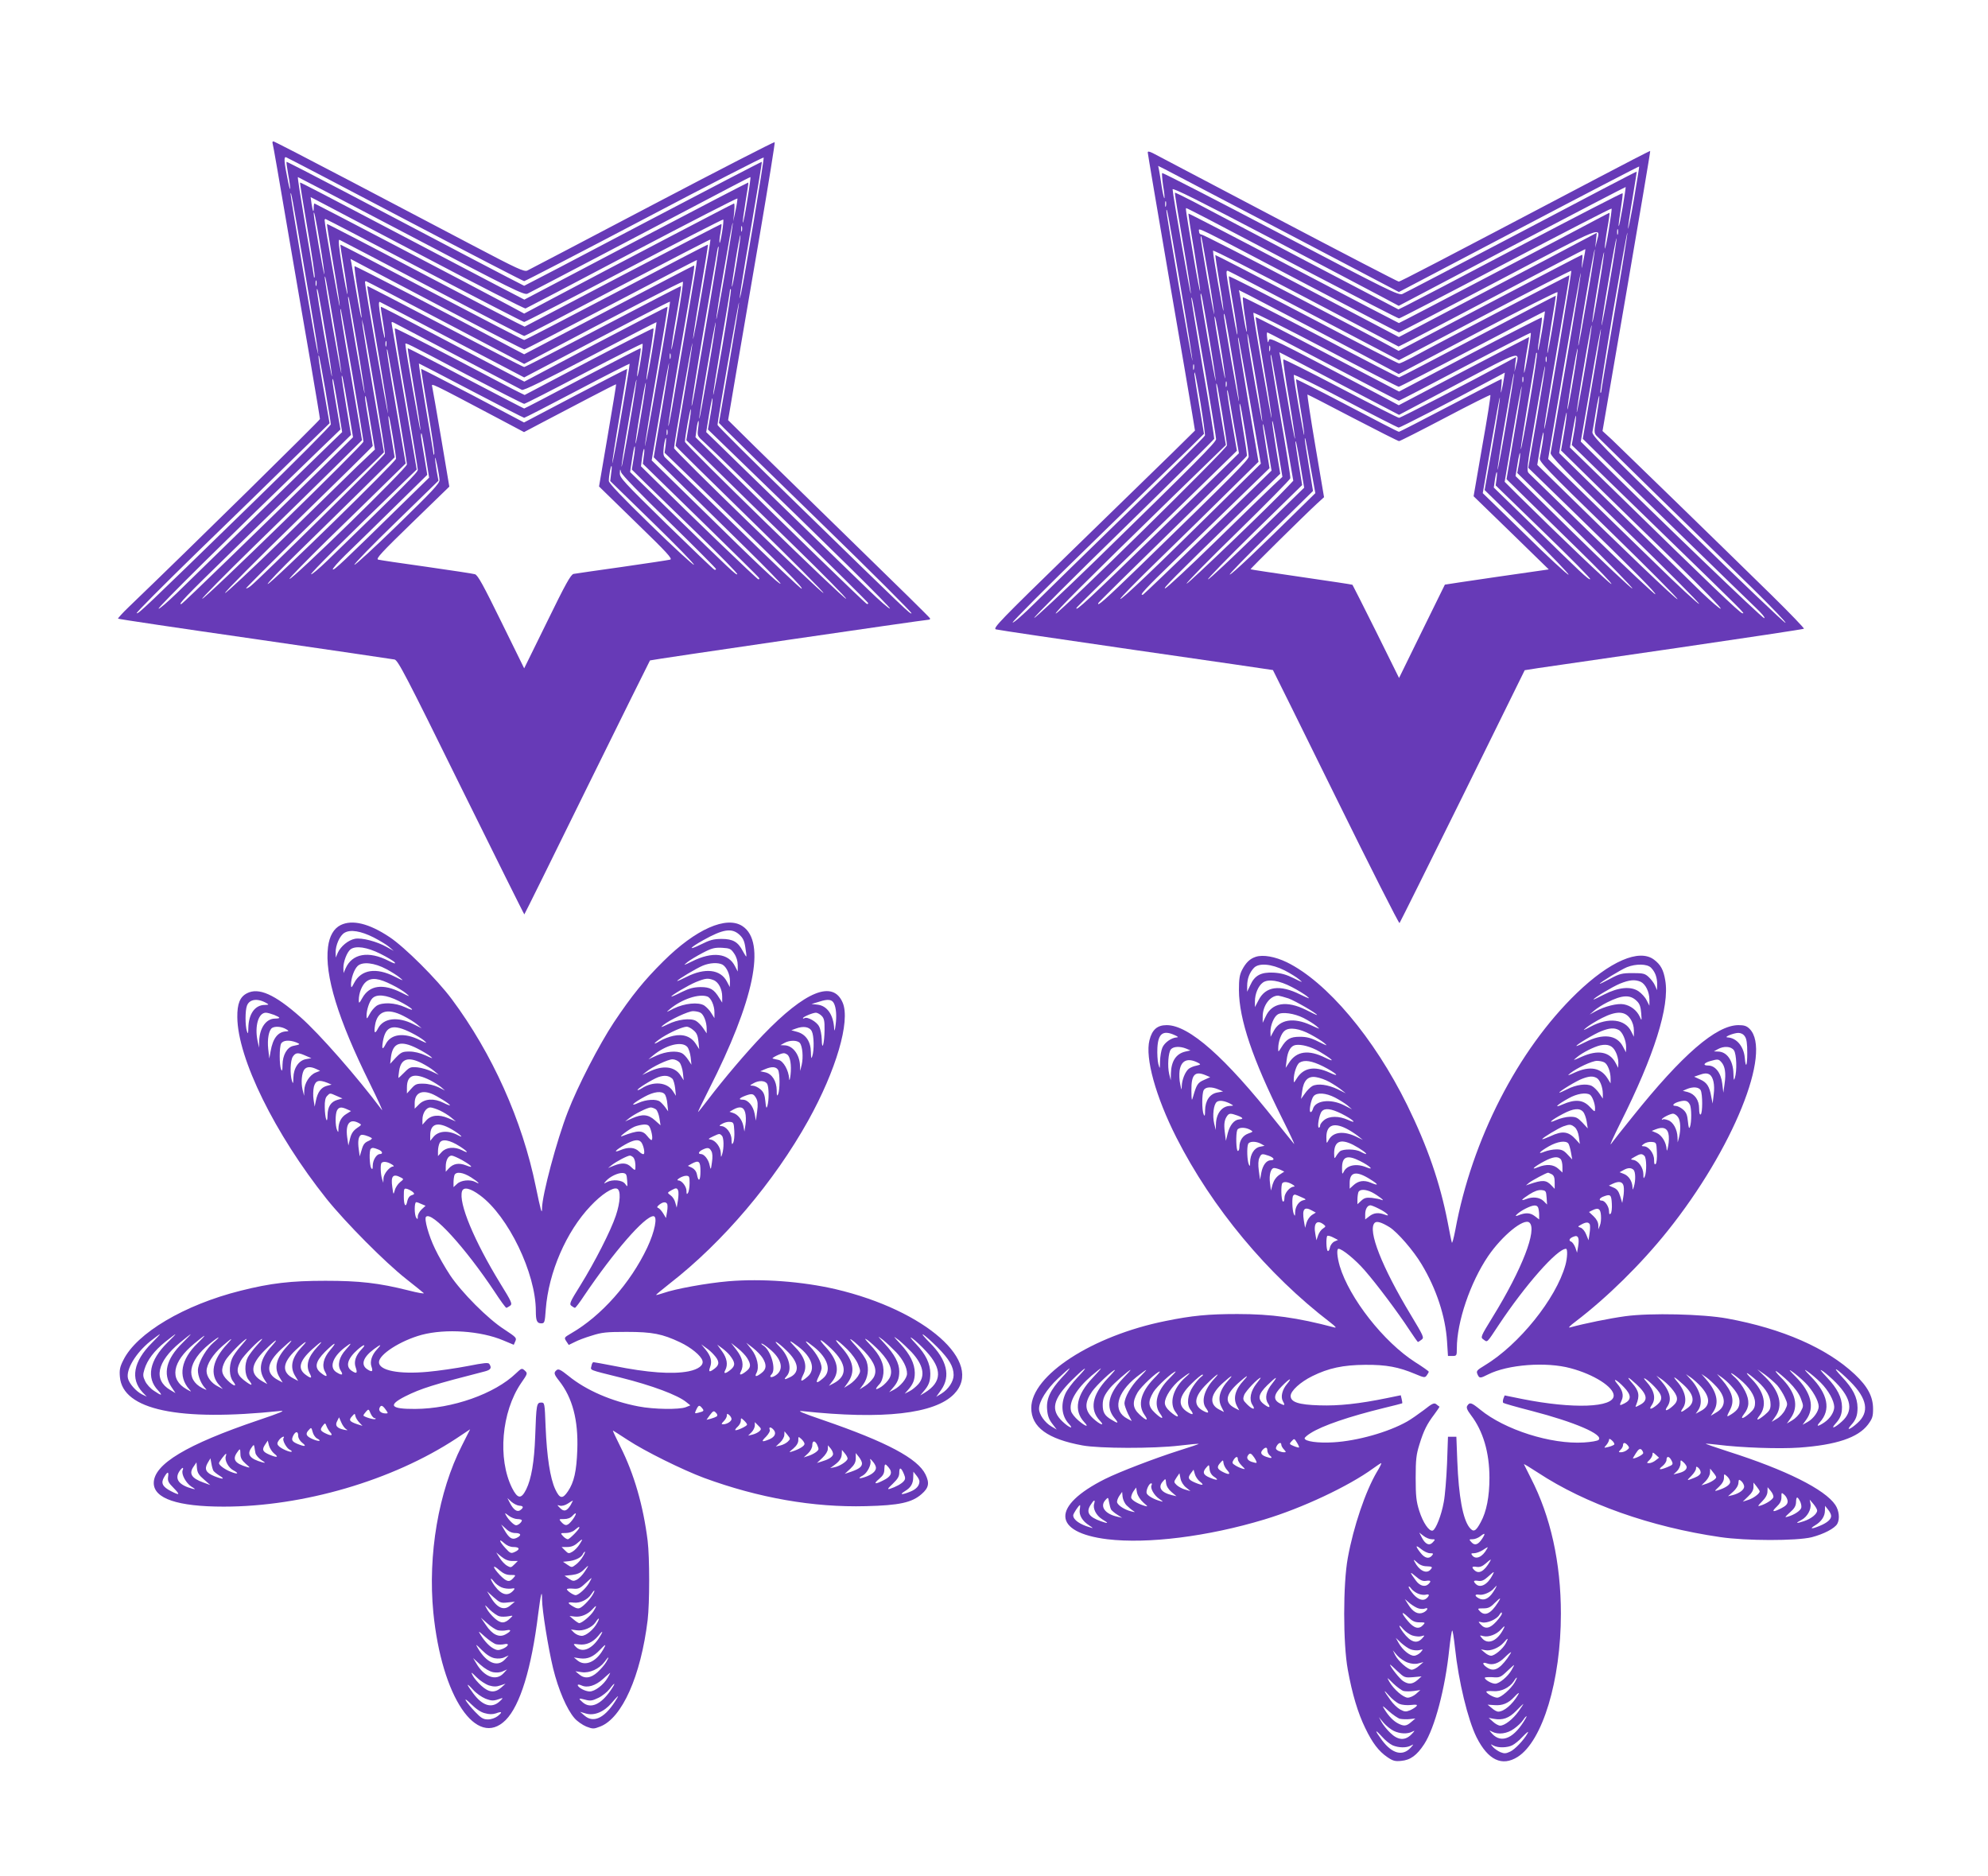 <?xml version="1.0" standalone="no"?>
<!DOCTYPE svg PUBLIC "-//W3C//DTD SVG 20010904//EN"
 "http://www.w3.org/TR/2001/REC-SVG-20010904/DTD/svg10.dtd">
<svg version="1.0" xmlns="http://www.w3.org/2000/svg"
 width="1280pt" height="1208pt" viewBox="0 0 1280 1208"
 preserveAspectRatio="xMidYMid meet">
<g transform="translate(0,1208) scale(0.1,-0.1)"
fill="#673ab7" stroke="none">
<path d="M1755 11158 c3 -7 45 -249 94 -538 50 -289 117 -683 151 -876 33
-193 60 -355 60 -362 0 -8 -827 -822 -1230 -1209 -41 -39 -72 -74 -70 -76 3
-3 399 -62 880 -131 481 -70 886 -129 900 -132 22 -4 72 -99 429 -824 223
-451 406 -819 407 -817 2 1 184 369 404 817 221 448 403 816 405 818 3 4 1772
262 1793 262 8 0 12 4 10 9 -1 5 -217 217 -478 471 -261 255 -553 540 -649
634 l-173 171 50 295 c28 162 97 564 153 892 56 329 100 600 97 603 -3 3 -358
-179 -788 -405 -430 -226 -792 -416 -805 -422 -20 -9 -64 11 -347 160 -177 93
-538 283 -801 421 -263 138 -482 251 -487 251 -5 0 -7 -6 -5 -12z m857 -493
c413 -217 757 -395 763 -395 6 0 354 180 774 401 419 221 765 398 768 395 5
-5 -126 -791 -147 -881 -21 -92 4 71 70 455 37 217 67 396 65 398 -1 2 -345
-177 -764 -397 -419 -221 -764 -401 -766 -401 -2 0 -171 88 -377 196 -205 108
-548 288 -762 401 -213 112 -390 203 -391 201 -2 -2 3 -37 10 -78 18 -95 17
-136 0 -50 -27 131 -29 164 -12 157 9 -3 355 -184 769 -402z m35 -106 c646
-340 728 -380 749 -370 20 9 860 450 1310 687 67 35 123 64 126 64 2 0 -7 -68
-21 -152 -13 -83 -26 -147 -28 -141 -2 6 6 66 17 133 11 67 20 124 18 125 -2
1 -327 -168 -723 -376 l-719 -378 -181 94 c-99 52 -423 222 -720 378 -297 157
-541 284 -543 282 -2 -1 20 -136 48 -300 28 -163 49 -302 46 -308 -2 -7 -5 -6
-5 3 -1 8 -25 156 -55 328 -29 171 -51 312 -48 312 2 0 330 -171 729 -381z
m-688 -204 c44 -258 83 -490 85 -515 l6 -45 -10 40 c-14 60 -170 978 -169 995
1 30 10 -15 88 -475z m767 75 c356 -188 652 -339 658 -336 6 2 315 164 686
360 371 195 676 352 678 348 1 -4 -4 -39 -12 -77 l-15 -70 6 58 c3 31 3 57 -1
57 -5 0 -771 -401 -1176 -616 l-175 -93 -100 54 c-285 152 -1246 655 -1250
655 -3 0 -5 -12 -5 -27 0 -37 -6 -26 -14 25 l-6 43 39 -20 c21 -11 330 -174
687 -361z m-666 82 c18 -106 30 -195 28 -198 -4 -4 -69 367 -68 390 0 31 12
-22 40 -192z m673 -174 c347 -182 636 -331 642 -331 6 0 296 149 644 332 348
183 635 330 638 328 2 -3 -1 -41 -8 -83 -7 -43 -14 -73 -16 -67 -2 6 0 35 6
65 5 29 8 54 6 56 -1 1 -287 -147 -635 -329 l-632 -332 -55 27 c-31 15 -317
164 -636 332 -318 168 -580 304 -582 302 -1 -2 17 -118 41 -258 24 -140 43
-262 41 -270 -2 -13 -98 530 -97 553 0 4 3 7 6 7 3 0 290 -149 637 -332z
m1936 -7 c-29 -171 -55 -309 -57 -306 -2 2 19 144 49 314 29 171 54 309 57
307 2 -3 -20 -144 -49 -315z m108 262 c-3 -10 -5 -4 -5 12 0 17 2 24 5 18 2
-7 2 -21 0 -30z m-33 -197 c-15 -92 -29 -164 -31 -162 -3 3 8 79 23 170 15 92
29 164 31 162 3 -3 -8 -79 -23 -170z m-1962 -172 c321 -169 588 -307 593 -307
6 0 277 141 603 313 326 171 595 310 596 308 2 -1 -22 -149 -53 -327 -30 -178
-57 -319 -59 -313 -1 5 20 144 48 307 28 164 50 299 48 300 -2 2 -266 -136
-588 -306 -322 -169 -589 -308 -595 -308 -5 0 -273 139 -595 308 -322 170
-586 307 -588 306 -2 -1 9 -71 23 -155 14 -84 24 -157 22 -163 -2 -6 -17 71
-34 172 -22 134 -26 181 -17 177 7 -3 275 -143 596 -312z m1793 -69 c-30 -176
-69 -405 -87 -509 -17 -104 -33 -185 -35 -179 -2 6 32 222 76 480 44 257 84
488 88 513 4 25 8 38 10 30 2 -8 -22 -159 -52 -335z m-1659 -89 c247 -130 454
-236 460 -236 5 0 256 130 559 289 302 159 551 288 552 287 2 -1 -24 -160 -57
-352 -33 -192 -74 -434 -92 -538 -17 -104 -33 -185 -35 -179 -2 6 32 222 76
480 96 556 95 553 88 553 -3 0 -250 -129 -549 -286 l-543 -285 -65 34 c-425
227 -1023 537 -1027 533 -3 -2 7 -77 22 -166 15 -89 25 -163 23 -166 -3 -2
-17 69 -32 158 -15 90 -30 176 -33 192 l-6 29 104 -55 c57 -30 307 -162 555
-292z m-766 -79 c28 -165 49 -304 48 -309 -4 -10 -109 598 -107 617 2 22 10
-22 59 -308z m-113 256 c-3 -10 -5 -4 -5 12 0 17 2 24 5 18 2 -7 2 -21 0 -30z
m832 -240 l506 -266 85 45 c502 266 933 489 937 484 3 -2 -12 -105 -33 -228
-21 -123 -40 -216 -41 -208 -2 8 12 103 31 210 19 107 33 196 31 198 -1 2
-227 -115 -501 -259 -274 -144 -503 -262 -509 -262 -6 0 -235 118 -509 262
-274 144 -500 261 -501 259 -2 -2 28 -183 66 -403 38 -220 68 -407 67 -415 -3
-13 -149 821 -148 843 0 4 3 7 6 7 3 0 234 -120 513 -267z m-774 -67 c25 -147
44 -273 42 -279 -3 -10 -99 539 -97 558 3 21 11 -18 55 -279z m2559 -67 c-32
-188 -60 -337 -62 -331 -2 6 22 156 52 335 31 179 56 331 56 338 0 7 3 10 6 6
3 -3 -20 -159 -52 -348z m-2354 -12 c28 -165 49 -304 48 -309 -4 -10 -109 598
-107 617 2 22 10 -22 59 -308z m617 33 l458 -240 55 29 c625 329 882 462 884
459 2 -1 -33 -214 -78 -472 -44 -258 -82 -464 -84 -458 -1 5 31 209 73 452 42
243 75 443 73 445 -2 2 -210 -106 -463 -239 l-459 -243 -121 63 c-66 35 -273
144 -460 242 -187 99 -341 179 -343 177 -2 -1 5 -46 14 -99 9 -54 14 -99 12
-102 -3 -2 -14 50 -25 116 -15 93 -17 120 -7 116 7 -3 219 -113 471 -246z
m1778 -151 l-66 -382 33 -34 c18 -19 299 -294 625 -611 326 -317 588 -579 582
-581 -11 -3 -10 -5 -741 708 -280 272 -508 499 -508 505 -1 25 135 797 138
788 2 -6 -27 -182 -63 -393z m-2425 -75 c38 -226 70 -418 70 -427 0 -19 -1028
-1022 -1038 -1012 -4 3 144 153 328 333 184 179 417 407 518 507 l183 181 -70
409 c-63 364 -78 463 -66 430 2 -5 36 -195 75 -421z m145 -103 c36 -212 65
-392 63 -401 -3 -15 -804 -805 -864 -853 -14 -11 -27 -17 -30 -15 -3 4 555
555 850 838 l38 38 -66 383 c-36 211 -68 404 -71 429 l-5 45 10 -40 c5 -22 39
-213 75 -424z m535 224 c217 -114 402 -211 410 -215 11 -6 148 62 440 215 234
123 426 222 427 221 1 -1 -12 -86 -29 -189 -17 -103 -33 -185 -36 -183 -2 3 8
77 23 166 15 89 25 163 22 166 -2 3 -190 -93 -417 -212 l-412 -217 -37 18
c-20 9 -206 107 -415 217 -208 109 -381 197 -384 194 -3 -3 29 -205 72 -449
42 -244 76 -452 76 -462 0 -16 -79 -96 -582 -584 -54 -52 -101 -92 -105 -88
-5 6 216 226 601 598 l79 76 -77 449 c-42 247 -79 462 -82 477 -5 26 -4 28 13
19 10 -5 196 -103 413 -217z m1609 -94 c-29 -171 -54 -309 -57 -307 -2 3 20
145 49 315 29 171 55 309 57 306 2 -2 -19 -144 -49 -314z m-2072 162 c-3 -10
-5 -4 -5 12 0 17 2 24 5 18 2 -7 2 -21 0 -30z m1918 -317 c-30 -176 -55 -322
-55 -326 0 -4 217 -217 481 -475 265 -258 477 -471 471 -473 -13 -4 -962 916
-962 933 -1 23 115 689 118 675 1 -8 -23 -159 -53 -334z m-1404 134 c199 -104
367 -190 374 -190 6 0 179 88 384 196 205 108 375 193 378 191 3 -3 -3 -54
-13 -113 -10 -60 -19 -103 -21 -97 -2 6 3 48 11 94 8 46 13 85 11 87 -1 2
-170 -85 -374 -192 -204 -108 -373 -196 -376 -196 -3 0 -172 88 -376 195 -204
108 -373 195 -374 193 -1 -2 17 -118 41 -258 24 -140 43 -262 41 -270 -2 -13
-97 529 -97 554 0 12 1 12 391 -194z m-441 -209 c33 -195 60 -362 60 -371 0
-23 -744 -749 -756 -737 -4 3 106 115 242 249 137 133 307 299 377 368 l129
126 -61 355 c-54 316 -68 406 -56 374 2 -5 31 -169 65 -364z m1757 312 c-3
-10 -5 -4 -5 12 0 17 2 24 5 18 2 -7 2 -21 0 -30z m-2222 -204 c19 -113 35
-213 35 -221 0 -8 -228 -238 -507 -509 -705 -687 -731 -711 -743 -707 -6 2
169 177 387 390 219 212 501 487 626 610 l229 223 -36 205 c-32 183 -42 255
-31 225 2 -5 20 -103 40 -216z m2165 -135 l-51 -298 198 -196 c109 -107 294
-289 411 -404 117 -115 210 -211 208 -214 -8 -7 -146 123 -510 481 l-320 313
54 318 c30 175 56 314 58 308 1 -5 -20 -144 -48 -308z m-1226 131 c183 -96
337 -175 341 -175 4 0 158 79 342 176 184 97 336 174 337 172 1 -2 -22 -149
-53 -327 -30 -178 -57 -319 -59 -313 -1 5 20 144 48 307 28 164 49 299 48 300
-2 1 -152 -76 -333 -171 l-331 -174 -329 174 c-182 95 -331 172 -333 171 -2
-1 18 -123 43 -270 25 -147 44 -272 41 -278 -2 -7 -5 -6 -5 3 -1 8 -23 142
-50 298 -26 155 -46 282 -44 282 2 0 154 -79 337 -175z m-794 -105 l33 -195
-214 -211 c-382 -375 -881 -859 -890 -862 -31 -12 25 47 319 333 180 175 427
417 550 537 l222 218 -30 179 c-16 99 -30 185 -30 192 0 36 11 -15 40 -191z
m-65 9 l28 -171 -54 -52 c-30 -29 -245 -239 -479 -466 -234 -228 -473 -461
-531 -518 -59 -57 -112 -103 -118 -101 -10 4 450 458 1036 1024 l135 130 -26
151 c-26 153 -29 174 -22 174 1 0 16 -77 31 -171z m1879 -118 c-26 -154 -50
-279 -52 -276 -2 2 17 130 44 284 26 155 49 279 52 277 2 -3 -17 -131 -44
-285z m75 65 c-18 -108 -34 -194 -37 -192 -2 3 11 93 29 200 18 108 34 194 37
192 2 -3 -11 -93 -29 -200z m-915 -33 l160 -85 125 66 c69 36 202 106 296 155
93 49 171 88 172 87 1 -1 -23 -150 -54 -330 l-56 -328 239 -233 c199 -193 236
-233 219 -238 -11 -3 -150 -24 -310 -47 -159 -22 -300 -43 -312 -45 -18 -4
-52 -65 -170 -307 l-148 -301 -147 299 c-116 236 -151 301 -170 307 -13 4
-153 25 -313 48 -159 22 -299 43 -310 46 -17 5 20 45 219 238 l239 232 -52
309 c-29 170 -55 320 -58 333 -6 26 -25 35 431 -206z m-829 -25 l29 -172 -115
-109 c-63 -61 -277 -270 -476 -465 -199 -194 -368 -352 -374 -350 -7 2 205
215 470 473 264 257 481 471 481 474 0 3 -11 71 -25 151 -25 146 -28 170 -21
170 1 0 16 -77 31 -172z m2190 55 l-17 -98 155 -150 c613 -592 1027 -1000
1017 -1003 -6 -2 -68 52 -138 120 -70 67 -305 296 -522 507 -217 211 -424 412
-459 447 l-64 62 18 111 c10 62 20 109 22 107 3 -3 -2 -49 -12 -103z m-140
-70 l-16 -97 173 -171 c95 -94 328 -322 518 -507 190 -185 342 -340 338 -343
-9 -10 -1038 993 -1038 1011 0 29 33 214 38 210 2 -3 -3 -49 -13 -103z m-1905
-79 c11 -67 20 -128 20 -137 0 -19 -806 -807 -826 -807 -8 0 81 93 198 207
117 114 304 298 416 408 l203 201 -20 121 c-19 111 -25 163 -16 138 3 -5 13
-64 25 -131z m1965 58 c-6 -48 -6 -49 42 -92 121 -111 1053 -1025 1053 -1033
0 -5 -4 -7 -9 -5 -10 3 -525 503 -899 872 l-204 201 7 52 c3 29 9 53 12 53 3
0 2 -22 -2 -48z m-198 -39 c-3 -10 -5 -4 -5 12 0 17 2 24 5 18 2 -7 2 -21 0
-30z m-1557 -135 l23 -143 -184 -180 c-368 -361 -429 -419 -436 -411 -4 4 33
46 82 94 50 48 188 183 308 301 l218 214 -20 122 c-22 126 -24 145 -17 145 2
0 14 -64 26 -142z m1546 65 l-7 -48 338 -327 c429 -416 561 -548 544 -548 -7
0 -202 185 -434 412 -232 226 -430 419 -441 429 -16 14 -17 26 -12 73 4 31 10
56 13 56 3 0 2 -21 -1 -47z m-206 -84 l-12 -72 88 -87 c49 -47 203 -197 343
-333 140 -136 252 -250 248 -254 -7 -7 -35 19 -441 415 l-249 243 13 85 c7 47
14 83 17 80 3 -2 0 -37 -7 -77z m65 13 l-6 -48 373 -364 c205 -200 375 -367
376 -372 2 -4 0 -8 -5 -8 -8 0 -429 405 -677 650 l-79 78 7 56 c4 31 10 56 13
56 3 0 2 -22 -2 -48z m-1315 -153 c0 -22 -49 -74 -270 -289 -149 -145 -274
-260 -278 -256 -4 4 116 128 267 274 l274 267 -12 66 c-6 36 -10 72 -10 80 2
20 28 -111 29 -142z m1105 43 l-6 -49 273 -266 c150 -146 270 -269 266 -273
-4 -4 -129 111 -278 256 -187 182 -270 269 -270 284 0 31 12 96 17 96 3 0 2
-22 -2 -48z m373 -312 c166 -162 302 -299 302 -303 0 -5 -5 -7 -10 -5 -6 2
-145 135 -310 296 -273 268 -300 296 -299 325 1 30 2 30 8 7 3 -15 126 -142
309 -320z"/>
<path d="M7390 11098 c0 -7 61 -366 135 -798 75 -432 143 -832 152 -888 l17
-104 -144 -142 c-80 -78 -374 -364 -653 -636 -456 -444 -506 -495 -485 -502
13 -4 419 -64 903 -134 484 -70 881 -127 881 -128 1 0 183 -369 405 -819 221
-449 406 -814 410 -810 4 5 187 373 407 818 l399 810 89 14 c49 7 452 66 896
130 445 65 810 120 813 123 3 3 -90 100 -207 215 -357 350 -970 946 -1031
1004 l-59 54 155 900 c85 495 154 901 152 903 -1 2 -164 -82 -361 -186 -1025
-539 -1248 -655 -1258 -655 -6 0 -357 182 -781 405 -423 223 -785 413 -802
422 -25 12 -33 13 -33 4z m886 -514 l731 -384 773 406 c424 223 773 404 774
402 1 -2 -14 -95 -33 -207 -19 -112 -37 -199 -39 -193 -1 5 11 90 28 188 16
97 29 178 28 179 -2 2 -336 -173 -743 -388 -407 -214 -752 -394 -766 -400 -24
-10 -95 25 -784 387 -416 219 -759 395 -762 392 -3 -3 0 -40 6 -82 7 -41 11
-78 8 -80 -2 -3 -10 30 -17 73 -6 43 -14 91 -17 106 l-6 29 44 -22 c24 -12
373 -195 775 -406z m629 -419 l101 -54 729 384 c402 211 731 382 732 381 1 -1
-7 -59 -19 -129 -12 -70 -23 -125 -26 -123 -2 3 4 50 13 106 9 56 15 103 12
106 -2 3 -305 -153 -672 -346 -367 -194 -691 -363 -720 -377 l-51 -25 -605
317 c-332 175 -655 345 -717 378 -62 32 -115 58 -117 56 -2 -3 21 -146 51
-319 30 -173 53 -322 51 -330 -2 -15 -117 641 -117 671 0 12 174 -75 628 -313
345 -181 672 -354 727 -383z m-1398 588 c-3 -10 -5 -4 -5 12 0 17 2 24 5 18 2
-7 2 -21 0 -30z m272 -84 c75 -39 379 -199 676 -355 298 -156 546 -284 553
-284 6 0 315 160 687 356 372 196 679 354 681 351 3 -2 -6 -64 -18 -138 -12
-74 -24 -127 -25 -119 -2 8 5 63 15 123 11 59 17 107 15 107 -2 0 -36 -18 -76
-39 -135 -73 -1275 -671 -1280 -671 -2 0 -307 159 -678 354 -370 195 -675 353
-677 351 -2 -1 15 -112 38 -245 22 -133 39 -247 37 -253 -2 -6 -21 93 -42 219
-53 315 -52 314 -47 314 3 0 66 -32 141 -71z m-179 -428 c45 -260 79 -478 78
-483 -4 -11 -170 949 -168 967 3 22 12 -27 90 -484z m822 3 c318 -167 581
-304 585 -304 5 0 294 150 643 334 694 365 656 350 631 251 l-10 -40 5 48 5
48 -93 -49 c-51 -28 -338 -179 -637 -336 l-544 -286 -627 330 c-345 182 -635
330 -644 330 -9 0 -16 8 -16 20 0 25 -57 53 702 -346z m1995 329 c-3 -10 -5
-4 -5 12 0 17 2 24 5 18 2 -7 2 -21 0 -30z m-21 -501 c-47 -274 -86 -505 -86
-512 0 -7 -3 -11 -6 -7 -3 3 34 238 82 522 49 284 90 512 92 507 2 -6 -35
-235 -82 -510z m-2616 235 c23 -132 39 -244 38 -249 -4 -11 -90 478 -87 497 2
21 9 -17 49 -248z m2584 -46 c-26 -154 -50 -279 -52 -276 -2 2 17 130 44 284
26 155 49 279 52 277 2 -3 -17 -131 -44 -285z m-1319 -392 c22 10 292 152 600
314 308 163 561 294 562 293 2 -1 -4 -34 -12 -72 -12 -61 -13 -63 -9 -16 3 28
4 52 1 52 -3 0 -270 -139 -593 -309 l-589 -310 -60 33 c-151 83 -1117 587
-1120 584 -1 -1 10 -79 26 -173 16 -93 28 -177 26 -185 -2 -14 -68 360 -67
386 0 7 269 -130 598 -303 l597 -314 40 20z m1174 292 c-29 -171 -54 -309 -57
-307 -2 3 20 145 49 315 29 171 55 309 57 306 2 -2 -19 -144 -49 -314z m75 65
c-20 -125 -39 -224 -42 -222 -2 3 13 106 34 230 20 125 39 224 42 222 2 -3
-13 -106 -34 -230z m-1828 -181 l541 -284 552 290 c304 160 555 288 558 286 4
-5 -148 -909 -167 -992 -23 -100 6 84 79 510 43 248 77 451 76 453 -2 2 -848
-439 -1012 -529 -40 -21 -78 -39 -85 -39 -7 0 -256 128 -553 285 -297 156
-541 280 -543 276 -1 -5 11 -88 28 -185 17 -98 29 -183 27 -189 -3 -9 -19 80
-62 336 -11 71 -11 78 4 72 9 -3 259 -134 557 -290z m1619 -297 c-53 -310 -99
-572 -101 -584 -4 -17 86 -110 481 -495 267 -260 481 -475 475 -477 -6 -2
-135 117 -286 265 -152 147 -368 358 -481 468 l-205 200 103 603 c57 332 105
599 107 594 2 -6 -40 -264 -93 -574z m-1600 200 c209 -110 412 -217 450 -238
l71 -38 509 268 c281 148 511 264 513 259 2 -5 -11 -98 -29 -206 -18 -108 -34
-192 -36 -186 -2 6 10 91 26 189 17 98 29 179 28 180 -1 1 -227 -117 -502
-262 -275 -145 -503 -264 -507 -264 -4 0 -231 117 -503 261 -273 143 -499 258
-502 255 -3 -3 2 -53 11 -112 10 -58 16 -108 13 -110 -2 -2 -12 44 -21 103
-10 60 -20 121 -23 136 l-6 29 64 -32 c35 -18 235 -123 444 -232z m-700 -41
c25 -148 44 -274 43 -279 -4 -11 -100 538 -98 557 3 22 11 -19 55 -278z m-25
-223 c38 -226 70 -420 70 -431 0 -20 -133 -154 -782 -787 -208 -202 -383 -366
-389 -364 -6 2 252 260 573 573 320 313 584 574 586 580 1 6 -31 209 -73 450
-41 242 -75 446 -74 455 2 25 14 -43 89 -476z m1246 -94 c6 0 220 110 475 244
255 134 465 243 466 242 1 -1 -7 -59 -19 -129 -12 -70 -23 -125 -26 -123 -2 3
4 50 13 106 9 56 15 103 12 106 -2 2 -210 -104 -462 -236 l-457 -241 -460 241
c-253 133 -461 240 -463 238 -2 -1 21 -145 51 -318 30 -173 53 -322 51 -330
-2 -14 -118 652 -117 676 0 6 208 -98 463 -232 254 -134 467 -244 473 -244z
m-1071 186 c25 -147 44 -273 42 -279 -3 -10 -99 539 -97 558 3 21 11 -18 55
-279z m-75 66 c18 -106 30 -195 28 -198 -4 -4 -69 367 -68 390 0 31 12 -22 40
-192z m2344 -141 c-26 -154 -50 -279 -52 -276 -2 2 17 130 44 284 26 155 49
279 52 277 2 -3 -17 -131 -44 -285z m46 -101 l-59 -345 142 -140 c192 -190
885 -865 972 -948 41 -39 63 -66 54 -67 -13 0 -686 647 -1092 1049 l-89 88 64
369 c34 203 64 362 66 354 1 -8 -25 -170 -58 -360z m-1667 120 c230 -121 421
-220 424 -220 3 0 194 99 425 221 231 121 422 218 424 216 3 -2 -6 -64 -18
-138 -12 -74 -24 -127 -25 -119 -2 8 5 63 15 123 11 59 18 107 17 107 -2 0
-191 -99 -421 -219 l-418 -220 -131 70 c-713 376 -700 369 -706 346 -4 -17 -7
-14 -10 16 -3 20 -3 37 1 37 3 0 193 -99 423 -220z m-498 -74 c25 -147 44
-273 42 -279 -3 -10 -83 443 -93 528 -10 94 8 2 51 -249z m-35 -161 l68 -390
-277 -273 c-411 -406 -621 -606 -628 -598 -4 3 108 117 248 253 140 136 341
333 448 439 l194 191 -67 390 c-36 214 -65 396 -65 404 2 20 2 19 79 -416z
m127 338 c-3 -10 -5 -4 -5 12 0 17 2 24 5 18 2 -7 2 -21 0 -30z m1952 -187
c-18 -108 -34 -194 -37 -192 -2 3 11 93 29 200 18 108 34 194 37 192 2 -3 -11
-93 -29 -200z m-1473 -43 l352 -184 378 200 c415 219 399 214 375 116 l-10
-40 5 49 6 48 -74 -40 c-213 -116 -669 -352 -680 -352 -7 0 -176 86 -376 191
-200 105 -366 188 -369 185 -4 -3 13 -118 37 -256 23 -138 40 -253 38 -255 -2
-3 -24 109 -47 248 -24 138 -45 265 -48 281 l-6 28 34 -17 c19 -10 192 -100
385 -202z m1193 -104 c-29 -171 -55 -307 -57 -301 -2 6 20 143 47 306 28 162
51 301 51 307 0 7 3 10 6 6 3 -3 -18 -146 -47 -318z m-1590 -114 l68 -390 -31
-33 c-99 -107 -647 -633 -656 -630 -6 2 141 152 327 333 186 182 339 337 341
346 2 8 -27 186 -63 394 -36 208 -64 386 -64 394 2 22 2 25 78 -414z m1698
378 c-3 -10 -5 -4 -5 12 0 17 2 24 5 18 2 -7 2 -21 0 -30z m-2270 -50 c-3 -10
-5 -4 -5 12 0 17 2 24 5 18 2 -7 2 -21 0 -30z m2209 -313 l-56 -322 248 -241
c451 -439 576 -566 570 -573 -4 -3 -184 166 -400 376 -216 211 -402 391 -412
401 -18 17 -18 25 40 359 32 189 60 338 62 332 2 -6 -22 -155 -52 -332z
m-2166 93 c17 -106 30 -199 28 -207 -2 -8 -219 -224 -483 -481 -264 -257 -539
-526 -611 -597 -73 -72 -137 -129 -144 -126 -6 2 224 233 512 513 287 280 567
553 622 605 l98 97 -31 186 c-17 102 -31 191 -31 198 0 37 11 -15 40 -188z
m1276 -156 c9 0 333 166 591 305 l92 49 -6 -38 c-3 -21 -9 -54 -14 -73 -6 -27
-7 -24 -3 18 3 28 4 52 2 52 -3 0 -150 -76 -329 -170 -178 -93 -327 -170 -332
-170 -5 0 -155 77 -333 171 -179 94 -327 169 -329 167 -1 -1 10 -79 26 -173
16 -93 28 -177 26 -185 -2 -14 -68 360 -67 386 0 6 150 -67 333 -164 182 -96
337 -175 343 -175z m693 34 c-29 -171 -55 -309 -57 -306 -2 2 19 144 49 314
29 171 54 309 57 307 2 -3 -20 -144 -49 -315z m108 262 c-3 -10 -5 -4 -5 12 0
17 2 24 5 18 2 -7 2 -21 0 -30z m-1910 -30 c-3 -10 -5 -4 -5 12 0 17 2 24 5
18 2 -7 2 -21 0 -30z m-27 -180 c16 -99 30 -190 30 -200 0 -22 -1080 -1083
-1102 -1083 -14 0 197 211 746 746 l349 339 -32 187 c-28 171 -36 229 -26 203
3 -5 18 -92 35 -192z m1880 -124 l-50 -294 127 -125 c71 -69 226 -221 345
-338 119 -116 211 -212 203 -212 -11 0 -322 296 -604 575 l-83 83 53 312 c29
172 55 308 57 302 1 -5 -20 -142 -48 -303z m-1807 65 l34 -192 -514 -501
c-447 -435 -547 -529 -531 -493 2 4 181 180 398 392 217 211 449 437 514 501
l120 117 -32 184 c-18 101 -31 191 -31 199 2 22 6 2 42 -207z m767 36 c158
-82 292 -150 298 -150 6 0 140 68 298 151 157 83 288 148 290 146 3 -3 -20
-150 -52 -328 l-56 -324 242 -235 242 -236 -334 -48 c-183 -27 -334 -49 -335
-50 0 0 -67 -136 -148 -301 l-147 -300 -148 299 c-82 164 -150 299 -152 301
-2 2 -149 24 -328 50 -179 26 -326 48 -328 50 -3 3 353 354 428 423 l45 41
-56 330 c-31 182 -53 331 -51 331 3 0 134 -67 292 -150z m1571 15 c-18 -102
-18 -111 -3 -129 10 -10 188 -185 397 -390 209 -204 482 -471 608 -593 125
-123 221 -223 213 -223 -8 0 -292 271 -631 602 -552 538 -616 604 -612 627 3
14 13 76 23 136 10 61 20 103 21 95 2 -8 -6 -64 -16 -125z m-671 -190 l-51
-290 278 -272 c152 -150 270 -273 262 -273 -8 0 -136 118 -283 263 l-269 262
54 315 c30 173 55 308 56 300 2 -8 -19 -145 -47 -305z m-1595 99 c14 -84 25
-161 25 -173 0 -21 -98 -120 -699 -704 -226 -219 -281 -268 -269 -239 2 5 217
217 478 472 261 255 476 468 478 475 2 7 -9 80 -23 162 -23 138 -29 194 -20
168 3 -5 16 -78 30 -161z m2056 -18 l-20 -116 222 -218 c122 -120 356 -348
520 -507 164 -160 293 -291 286 -294 -6 -2 -61 46 -123 105 -61 60 -205 201
-321 314 -115 113 -297 290 -403 394 l-193 189 22 135 c13 75 24 131 26 125 2
-6 -5 -63 -16 -127z m65 8 l-16 -89 58 -56 c31 -31 257 -251 502 -489 571
-555 558 -542 538 -538 -17 3 -198 176 -846 810 l-264 257 18 107 c10 60 19
103 21 97 2 -6 -3 -51 -11 -99z m-1907 -127 l28 -167 -61 -57 c-34 -32 -200
-193 -369 -358 -169 -165 -315 -301 -325 -303 -18 -4 52 67 477 481 l264 257
-27 162 c-14 90 -26 168 -25 173 2 17 9 -15 38 -188z m-65 11 l23 -138 -409
-397 c-225 -219 -413 -399 -418 -401 -31 -11 12 36 203 221 116 113 302 293
411 399 l200 194 -22 134 c-12 74 -22 140 -21 145 2 16 8 -13 33 -157z m1767
35 c-6 -37 -14 -79 -17 -93 -4 -22 47 -76 447 -465 248 -242 446 -441 440
-443 -9 -3 -350 322 -824 788 l-79 77 17 107 c10 58 20 104 23 102 2 -3 -1
-36 -7 -73z m-1492 -153 l30 -165 -62 -61 c-310 -305 -477 -464 -489 -463 -7
0 111 121 262 269 l274 269 -27 163 c-15 90 -27 168 -26 173 2 16 7 -9 38
-185z m-65 8 l23 -138 -303 -295 c-166 -162 -308 -295 -316 -295 -7 1 126 137
296 304 l310 303 -22 134 c-12 74 -22 139 -21 144 2 16 8 -13 33 -157z m1406
15 l-11 -58 378 -372 c208 -205 371 -372 363 -372 -8 0 -181 163 -384 362
l-368 362 13 80 c7 44 14 74 16 68 2 -6 -1 -38 -7 -70z m-144 -95 l-6 -43 309
-300 c171 -165 306 -302 300 -304 -12 -4 -57 39 -387 362 l-234 228 7 49 c4
28 9 50 12 50 3 0 2 -19 -1 -42z"/>
<path d="M2193 6124 c-44 -22 -72 -70 -81 -141 -23 -181 64 -464 269 -878 54
-110 89 -186 77 -170 -156 209 -402 490 -524 597 -166 147 -269 192 -344 153
-45 -23 -63 -67 -62 -154 2 -265 242 -752 575 -1170 123 -153 376 -408 512
-515 55 -44 106 -84 113 -91 7 -6 -37 1 -98 17 -191 48 -315 62 -535 62 -222
0 -352 -15 -546 -64 -361 -90 -670 -273 -755 -447 -22 -43 -26 -63 -22 -108
18 -212 378 -288 1033 -219 37 4 0 -12 -140 -59 -464 -157 -675 -284 -675
-405 0 -100 154 -152 450 -152 511 0 1086 168 1497 438 l90 60 -53 -105 c-151
-297 -220 -703 -184 -1074 54 -545 279 -879 466 -693 93 94 166 332 209 681
17 132 25 165 25 97 0 -69 40 -315 71 -444 34 -139 89 -266 138 -322 17 -20
52 -44 76 -54 42 -16 48 -16 89 0 141 54 262 325 306 686 13 110 13 402 0 510
-28 225 -87 430 -175 605 -29 58 -51 105 -49 105 2 0 45 -28 96 -61 109 -72
352 -192 491 -244 351 -129 704 -191 1042 -182 214 5 297 23 359 78 46 40 52
70 25 126 -50 103 -249 209 -659 350 -138 47 -172 62 -135 58 520 -56 854 -18
978 110 197 203 -184 539 -763 675 -217 50 -474 69 -690 51 -140 -12 -343 -49
-419 -76 -24 -8 -45 -14 -47 -12 -1 1 39 35 89 74 342 266 671 654 891 1049
180 324 272 639 222 758 -62 148 -241 76 -514 -208 -104 -108 -252 -282 -356
-419 -32 -42 -60 -77 -62 -77 -2 0 29 64 69 143 293 576 371 952 218 1054
-103 69 -302 -19 -510 -226 -123 -122 -202 -219 -319 -394 -95 -144 -232 -409
-296 -575 -71 -182 -166 -538 -166 -621 0 -45 -8 -17 -40 138 -87 428 -281
859 -541 1208 -96 129 -304 336 -401 400 -132 88 -240 114 -315 77z m212 -79
c39 -20 84 -47 100 -61 l30 -26 -45 25 c-64 36 -160 61 -204 53 -43 -8 -92
-48 -111 -90 l-13 -31 -1 32 c-1 47 27 111 58 128 38 22 104 11 186 -30z
m2355 18 c24 -22 33 -41 39 -83 5 -30 8 -56 6 -58 -1 -2 -11 14 -22 34 -31 60
-64 79 -137 79 -52 0 -76 -7 -134 -36 -86 -42 -75 -23 16 28 127 71 183 80
232 36z m-2312 -123 c44 -22 86 -47 93 -56 9 -11 -4 -8 -39 10 -129 66 -235
47 -277 -49 l-13 -30 -1 33 c-1 39 23 102 46 120 34 25 106 14 191 -28z m2279
1 c15 -22 23 -49 23 -75 l0 -41 -17 33 c-42 86 -146 98 -278 32 -55 -27 -58
-28 -30 -5 16 13 61 40 99 60 59 31 78 35 125 33 50 -3 57 -6 78 -37z m-2240
-100 c32 -17 72 -42 88 -56 27 -22 23 -21 -33 7 -120 61 -216 46 -261 -39 -18
-34 -20 -36 -21 -13 0 42 20 99 43 121 31 29 107 21 184 -20z m2164 29 c27
-15 49 -63 49 -107 l-1 -38 -19 36 c-41 78 -140 90 -259 30 -33 -17 -61 -29
-61 -27 0 8 124 82 165 99 46 19 98 21 126 7z m-2126 -131 c33 -16 74 -41 90
-55 28 -23 25 -23 -32 6 -118 59 -204 47 -250 -35 -20 -36 -23 -37 -23 -15 0
47 21 99 48 120 35 28 83 22 167 -21z m2069 31 c32 -12 56 -58 56 -107 l0 -38
-19 30 c-34 56 -58 70 -121 70 -44 -1 -72 -8 -121 -32 -35 -18 -65 -31 -66
-29 -6 5 107 72 157 93 62 25 78 27 114 13z m-2026 -135 c85 -43 120 -77 41
-40 -65 30 -147 34 -185 9 -14 -10 -34 -33 -44 -53 -18 -33 -19 -34 -20 -11 0
37 17 90 36 111 28 31 90 25 172 -16z m1987 29 c23 -9 45 -58 45 -101 l0 -38
-20 32 c-10 18 -31 39 -45 49 -37 24 -128 15 -197 -19 -52 -27 -52 -27 -24 -3
77 64 187 100 241 80z m-2838 -43 c16 -9 14 -10 -12 -11 -63 0 -104 -57 -106
-147 -1 -39 -2 -43 -9 -23 -12 36 -12 134 0 165 16 43 69 50 127 16z m3652 0
c15 -28 19 -84 11 -141 -4 -33 -8 -43 -9 -25 -4 92 -46 151 -109 157 l-37 4
50 15 c55 18 81 15 94 -10z m-2773 -81 c32 -16 73 -41 89 -55 l30 -25 -53 26
c-101 51 -193 40 -228 -27 -20 -40 -28 -31 -19 22 15 90 78 111 181 59z m1914
20 c21 -11 40 -60 40 -103 l0 -30 -23 34 c-12 18 -34 40 -47 47 -36 19 -117 9
-181 -23 -44 -21 -49 -22 -29 -5 42 34 161 90 192 90 16 0 38 -4 48 -10z
m-2745 -14 c43 -18 44 -23 4 -24 -56 -1 -98 -61 -100 -144 l-1 -43 -10 45
c-19 95 6 180 54 180 10 0 34 -7 53 -14z m3525 -6 c16 -16 20 -33 19 -92 -1
-88 -17 -142 -18 -60 -1 29 -8 67 -17 83 -15 31 -76 65 -94 54 -6 -4 -10 -3
-10 0 0 8 61 34 83 35 9 0 26 -9 37 -20z m-3450 -85 c20 -11 21 -14 7 -15 -56
-1 -90 -42 -105 -130 l-8 -45 -7 61 c-7 64 4 122 25 136 20 12 60 9 88 -7z
m810 -25 c30 -15 66 -37 80 -49 23 -20 21 -20 -27 3 -101 50 -185 40 -219 -25
-21 -41 -27 -36 -19 14 17 103 64 118 185 57z m1815 17 c21 -17 28 -35 32 -72
l5 -50 -21 33 c-31 49 -82 67 -146 53 -28 -6 -65 -21 -84 -32 -54 -33 -45 -16
11 21 55 35 131 69 160 70 9 0 29 -10 43 -23z m762 -7 c14 -27 16 -121 3 -160
-6 -20 -8 -15 -9 26 -1 68 -32 114 -86 130 l-40 11 30 11 c48 18 88 11 102
-18z m-3320 -71 c29 -12 28 -13 -20 -23 -39 -9 -67 -59 -68 -121 0 -37 -3 -45
-9 -30 -12 28 -12 143 0 166 12 22 53 25 97 8z m3243 -4 c17 -21 23 -92 12
-140 l-10 -40 -1 33 c-2 72 -47 132 -101 132 l-25 1 25 14 c33 19 84 19 100 0z
m-2464 -35 c32 -16 70 -39 84 -50 21 -17 17 -17 -30 5 -35 16 -73 25 -104 25
-44 0 -53 -4 -87 -39 l-37 -40 5 42 c12 95 62 111 169 57z m1739 10 c9 -10 19
-41 22 -67 l5 -48 -21 32 c-11 17 -29 37 -40 42 -34 18 -103 12 -161 -14 l-55
-25 29 24 c83 69 186 95 221 56z m-2457 -57 l37 -16 -35 -6 c-46 -8 -80 -57
-81 -120 -1 -38 -2 -42 -9 -21 -14 45 -11 134 6 158 18 26 33 27 82 5z m3100
8 c20 -12 29 -69 22 -131 -4 -32 -8 -42 -9 -25 -3 54 -37 114 -68 121 -15 3
-32 7 -38 9 -10 3 52 34 70 34 6 1 16 -3 23 -8z m-2352 -56 c27 -14 63 -36 79
-50 l30 -25 -44 21 c-24 12 -65 24 -92 27 -45 4 -51 2 -85 -32 -20 -20 -37
-36 -38 -36 -2 0 0 21 4 47 12 77 58 92 146 48z m1659 5 c9 -10 19 -41 22 -67
l5 -48 -20 31 c-38 59 -114 68 -205 23 l-42 -20 25 20 c40 33 141 81 170 81
15 0 35 -9 45 -20z m-2340 -42 l26 -12 -30 -12 c-38 -16 -71 -68 -72 -114 l-1
-35 -10 40 c-11 46 -5 109 12 130 15 18 40 19 75 3z m2975 -7 c12 -23 12 -128
0 -156 -7 -15 -9 -9 -9 25 -1 60 -30 106 -73 116 l-33 7 30 13 c43 19 73 17
85 -5z m-2240 -66 c25 -13 56 -33 70 -44 l25 -22 -44 22 c-26 12 -65 22 -94
22 -44 1 -53 -3 -78 -31 l-29 -32 0 38 c0 83 48 98 150 47z m1559 10 c7 -7 15
-35 18 -61 l5 -49 -20 31 c-37 57 -126 65 -200 17 -13 -8 -25 -13 -27 -11 -7
6 93 68 133 83 39 14 68 11 91 -10z m-2222 -26 l28 -12 -31 -8 c-37 -10 -59
-41 -70 -95 l-8 -39 -7 45 c-4 25 -3 62 2 83 11 41 32 47 86 26z m2833 -8 c11
-22 12 -103 1 -141 -6 -20 -9 -14 -13 29 -4 43 -11 60 -32 78 -15 13 -37 23
-49 23 -21 1 -21 1 3 15 36 21 77 19 90 -4z m-2163 -62 c33 -12 125 -70 120
-75 -2 -2 -21 5 -42 16 -59 30 -120 27 -156 -9 l-29 -29 0 35 c0 63 41 87 107
62z m1503 -4 c7 -8 15 -36 17 -63 l5 -47 -18 25 c-10 14 -25 30 -34 37 -23 19
-90 15 -140 -8 -60 -27 -34 0 40 40 60 33 111 39 130 16z m-2112 -11 l37 -16
-32 -9 c-43 -12 -63 -44 -64 -99 -1 -67 -17 -20 -18 52 -1 39 4 61 15 72 19
20 17 20 62 0z m2701 -15 c10 -19 12 -40 6 -84 l-8 -60 -8 44 c-10 52 -43 91
-77 91 -31 0 -22 11 21 27 40 14 49 12 66 -18z m-2634 -71 l25 -11 -30 -19
c-32 -19 -50 -52 -51 -96 0 -24 -1 -25 -9 -7 -12 28 -12 103 0 126 12 22 28
24 65 7z m598 -8 c23 -11 56 -31 72 -45 l30 -25 -49 21 c-61 26 -112 20 -143
-16 l-23 -26 0 33 c0 41 24 78 51 78 10 0 38 -9 62 -20z m1390 8 c9 -7 19 -33
23 -58 l7 -45 -37 33 c-43 38 -80 41 -146 12 l-45 -20 25 20 c33 27 120 70
140 70 9 0 24 -6 33 -12z m575 -21 c5 -17 6 -52 2 -77 l-7 -45 -7 37 c-9 41
-35 73 -67 83 l-22 7 24 14 c43 24 67 18 77 -19z m-2487 -68 c19 -10 18 -11
-13 -32 -24 -17 -36 -35 -44 -67 l-11 -45 -8 56 c-11 86 18 120 76 88z m2417
-51 c2 -32 -2 -66 -7 -75 -8 -15 -10 -11 -11 20 0 42 -35 87 -67 87 -14 1 -13
4 7 15 14 8 36 14 50 12 23 -2 25 -6 28 -59z m-1821 12 c52 -30 89 -64 42 -39
-64 34 -128 29 -161 -14 l-18 -22 0 33 c0 79 48 93 137 42z m1282 -1 c12 -35
14 -69 5 -69 -3 0 -15 11 -25 24 -32 41 -59 41 -164 1 -29 -11 44 45 80 61 17
7 44 13 62 14 26 0 33 -5 42 -31z m-1796 -56 c5 -3 -4 -12 -21 -19 -24 -10
-34 -23 -43 -56 l-13 -43 -6 45 c-7 48 -3 81 13 92 9 6 46 -4 70 -19z m2255
15 c13 -13 14 -79 2 -118 -8 -24 -8 -24 -9 6 -1 38 -33 81 -64 87 -20 3 -18 5
13 20 43 20 43 20 58 5z m-1687 -69 c53 -34 61 -49 13 -24 -47 24 -101 19
-129 -11 l-25 -27 0 32 c0 18 5 42 11 53 15 28 65 19 130 -23z m1167 28 c14
-17 25 -64 18 -76 -4 -5 -17 1 -31 15 -28 28 -69 31 -121 9 -49 -20 -32 0 29
35 56 32 88 37 105 17z m-1694 -47 c28 -10 35 -30 12 -30 -22 0 -46 -40 -46
-75 0 -23 -3 -27 -10 -15 -11 17 -14 113 -3 123 9 9 17 9 47 -3z m2146 -11 c8
-13 9 -39 4 -72 -7 -51 -8 -51 -15 -19 -7 37 -35 72 -56 72 -21 0 -15 16 10
28 33 16 45 14 57 -9z m-1603 -59 c64 -37 76 -54 24 -33 -46 18 -82 12 -111
-19 l-20 -22 0 33 c0 41 16 71 38 71 9 0 40 -14 69 -30z m1101 18 c10 -13 15
-39 13 -70 -1 -14 -5 -13 -26 7 -28 29 -60 31 -113 10 l-37 -15 25 20 c30 23
100 60 116 60 6 0 16 -6 22 -12z m-1558 -43 c14 -8 19 -14 12 -15 -23 0 -62
-48 -63 -77 l-1 -28 -8 25 c-10 32 -12 95 -3 103 10 11 36 8 63 -8z m1990 -46
c0 -62 -13 -73 -23 -19 -4 19 -16 34 -32 42 l-26 12 23 13 c48 26 58 18 58
-48z m-1477 -39 c46 -29 66 -51 28 -30 -34 18 -93 12 -118 -12 l-23 -21 0 30
c0 17 3 38 6 47 10 25 55 19 107 -14z m1005 -20 c3 -44 3 -44 -13 -22 -18 25
-80 31 -118 11 -22 -12 -22 -12 -4 9 26 28 77 52 107 50 22 -3 25 -8 28 -48z
m-1457 19 c20 -10 19 -11 -5 -30 -14 -11 -30 -35 -34 -52 -9 -31 -9 -31 -16
20 -11 72 5 89 55 62z m1859 -36 c0 -27 -5 -55 -10 -63 -8 -12 -10 -9 -10 13
0 28 -30 67 -52 67 -23 1 25 30 49 30 21 0 23 -5 23 -47z m-1781 -58 c11 -11
10 -14 -8 -20 -14 -4 -24 -18 -28 -36 -9 -48 -23 -33 -23 27 0 53 1 55 23 49
12 -4 28 -13 36 -20z m432 -21 c181 -133 359 -501 359 -744 0 -63 7 -80 35
-80 21 0 23 5 29 90 18 238 132 501 288 665 71 76 144 123 171 112 25 -10 22
-85 -8 -174 -33 -98 -134 -296 -228 -448 -67 -107 -73 -121 -58 -132 9 -7 19
-13 23 -13 4 0 31 35 59 78 192 284 390 512 446 512 29 0 9 -99 -40 -203 -108
-228 -295 -439 -489 -551 -46 -27 -47 -28 -32 -51 l16 -24 37 18 c20 11 70 30
111 42 65 21 95 24 225 24 166 0 230 -13 344 -67 70 -33 136 -87 144 -119 8
-29 -26 -55 -90 -68 -103 -20 -263 -9 -480 35 -67 13 -127 24 -132 24 -5 0
-11 -11 -13 -25 -6 -28 -22 -22 187 -74 204 -51 370 -113 425 -159 l25 -20
-30 -12 c-42 -16 -205 -14 -303 5 -174 33 -338 104 -451 196 -50 40 -65 48
-77 38 -20 -16 -18 -26 16 -69 86 -109 124 -253 117 -445 -5 -138 -21 -208
-60 -266 -35 -52 -53 -49 -82 13 -33 71 -54 210 -62 401 -6 155 -6 157 -29
157 -29 0 -31 -14 -38 -215 -6 -168 -25 -277 -58 -344 -32 -64 -55 -62 -91 9
-94 189 -68 490 58 675 43 62 43 63 24 81 -19 17 -21 16 -57 -18 -137 -132
-410 -228 -649 -229 -159 -1 -178 23 -64 81 102 51 182 76 514 161 37 10 44
22 28 47 -6 11 -33 8 -140 -13 -73 -14 -189 -31 -257 -37 -184 -17 -314 8
-314 62 0 50 139 139 275 176 155 41 380 26 526 -36 l67 -28 10 23 c10 21 5
26 -71 76 -105 67 -275 238 -349 349 -31 47 -75 123 -97 170 -41 84 -71 193
-58 206 37 38 251 -196 442 -483 37 -57 71 -103 75 -103 3 0 14 6 24 13 16 12
12 23 -63 144 -169 276 -270 519 -246 594 10 29 53 20 116 -27z m1275 31 c4
-8 3 -37 -1 -63 l-8 -47 -9 32 c-4 18 -18 39 -30 47 -23 17 -23 17 7 34 27 15
35 15 41 -3z m-1652 -87 l26 -11 -25 -23 c-14 -13 -25 -33 -25 -46 0 -19 -2
-20 -10 -8 -13 19 -13 100 0 100 5 0 20 -5 34 -12z m1581 2 c4 -6 4 -29 0 -51
l-7 -41 -18 30 c-10 16 -24 32 -32 35 -10 3 -8 9 7 21 23 18 41 20 50 6z
m1741 -924 c76 -77 104 -125 104 -179 0 -41 -33 -91 -78 -119 l-34 -21 32 45
c62 88 37 193 -73 303 -36 36 -55 59 -43 53 11 -6 53 -43 92 -82z m-5059 27
c-118 -118 -139 -231 -59 -317 l27 -28 -31 15 c-38 19 -82 69 -90 102 -14 58
50 164 144 240 31 24 59 45 61 45 3 0 -21 -26 -52 -57z m101 3 c-116 -114
-138 -227 -60 -308 32 -35 23 -36 -27 -2 -22 14 -47 42 -56 61 -15 31 -16 42
-5 77 18 60 63 119 133 176 34 27 64 50 66 50 3 0 -20 -24 -51 -54z m97 -2
c-105 -103 -128 -198 -71 -284 l26 -39 -34 20 c-110 65 -86 182 63 305 36 30
67 54 69 54 2 0 -22 -25 -53 -56z m97 -2 c-107 -104 -127 -213 -54 -296 17
-19 17 -19 -17 0 -111 63 -93 175 49 293 33 28 63 51 66 51 3 0 -17 -22 -44
-48z m4497 -57 c46 -49 71 -99 71 -139 0 -30 -42 -81 -84 -103 l-31 -16 21 24
c33 37 44 64 44 109 0 53 -30 110 -94 179 -49 53 -50 54 -10 24 22 -18 59 -53
83 -78z m100 0 c75 -81 90 -151 45 -205 -15 -17 -40 -38 -58 -47 l-31 -16 21
24 c33 37 44 64 44 111 -1 59 -30 118 -92 185 -50 54 -51 55 -12 26 22 -18 59
-53 83 -78z m94 5 c105 -113 102 -198 -8 -266 l-30 -18 21 25 c34 39 44 65 44
116 -1 64 -28 122 -92 190 -39 41 -44 51 -22 35 17 -12 57 -49 87 -82z m-4589
56 c-42 -36 -88 -111 -98 -162 -8 -34 12 -94 42 -128 17 -18 16 -18 -15 -3
-110 57 -92 173 45 284 62 51 83 58 26 9z m4193 -58 c66 -71 84 -123 57 -168
-11 -17 -35 -41 -54 -53 l-35 -22 24 33 c29 41 37 98 21 146 -6 20 -37 65 -68
98 -38 41 -47 55 -27 41 17 -11 53 -45 82 -75z m100 0 c65 -70 85 -125 60
-171 -10 -18 -33 -42 -52 -55 -40 -25 -45 -19 -14 15 14 14 24 40 27 71 5 61
-20 116 -87 186 -35 37 -39 44 -16 29 17 -12 53 -45 82 -75z m-4203 50 c-97
-103 -115 -198 -52 -266 l23 -25 -32 17 c-43 21 -73 63 -73 99 0 43 41 108
102 161 62 54 74 59 32 14z m86 -15 c-24 -27 -49 -62 -56 -80 -21 -49 -18
-116 7 -147 30 -38 3 -32 -37 8 -40 40 -43 69 -14 125 16 31 123 141 138 141
2 0 -15 -21 -38 -47z m102 3 c-22 -24 -47 -58 -56 -74 -23 -44 -21 -113 4
-145 29 -36 25 -42 -12 -16 -64 45 -72 73 -38 138 16 32 123 141 138 141 3 0
-14 -20 -36 -44z m3700 -19 c102 -98 107 -176 14 -224 l-29 -15 21 27 c51 64
37 136 -41 222 -59 64 -36 57 35 -10z m105 -6 c29 -29 58 -69 68 -95 17 -43
17 -46 -1 -76 -11 -17 -35 -41 -54 -53 l-35 -22 23 32 c51 72 38 142 -41 230
-62 67 -33 56 40 -16z m-3710 20 c-70 -78 -85 -146 -47 -209 l21 -33 -32 18
c-82 47 -77 107 16 200 70 70 98 86 42 24z m100 0 c-70 -77 -84 -138 -47 -199
l20 -33 -30 16 c-82 43 -75 110 21 199 70 65 86 73 36 17z m3292 0 c90 -68
115 -149 60 -195 -42 -36 -50 -33 -28 12 30 57 12 116 -58 186 -40 41 -31 40
26 -3z m103 -4 c90 -72 114 -154 57 -201 -42 -36 -50 -33 -28 11 10 21 19 45
19 55 0 35 -31 93 -73 137 -45 47 -35 46 25 -2z m-3299 1 c-64 -68 -78 -128
-43 -186 l20 -33 -30 16 c-78 40 -73 101 15 184 60 56 87 70 38 19z m100 0
c-60 -64 -76 -119 -49 -170 17 -32 10 -35 -22 -12 -58 40 -46 91 38 167 60 54
78 62 33 15z m3020 -22 c79 -75 89 -139 27 -171 -39 -20 -47 -19 -25 5 37 41
17 127 -45 189 -54 54 -15 34 43 -23z m-2937 2 c-44 -51 -55 -101 -33 -140 19
-33 10 -36 -27 -7 -43 34 -36 72 27 136 64 63 83 70 33 11z m101 3 c-44 -48
-56 -100 -33 -136 19 -29 7 -32 -29 -9 -46 30 -24 97 53 157 48 37 51 34 9
-12z m2584 -55 c26 -42 24 -61 -7 -85 -33 -26 -48 -27 -34 -2 21 40 12 87 -26
137 l-37 48 43 -34 c23 -18 51 -47 61 -64z m100 0 c26 -43 24 -71 -7 -95 -34
-27 -48 -27 -33 0 19 37 5 103 -32 151 l-34 43 44 -34 c24 -19 52 -48 62 -65z
m43 60 c80 -65 96 -134 40 -171 -27 -18 -46 -13 -26 7 32 32 -6 159 -56 187
-9 6 -13 11 -8 11 5 0 28 -15 50 -34z m-2626 -3 c-38 -40 -51 -80 -38 -116 13
-38 7 -44 -25 -23 -43 28 -28 80 40 139 40 35 56 34 23 0z m99 -1 c-33 -35
-47 -79 -35 -111 11 -32 4 -37 -27 -17 -44 29 -28 78 44 131 45 33 51 32 18
-3z m2169 -34 c36 -39 38 -63 8 -87 -36 -28 -44 -26 -32 7 14 37 5 72 -29 113
l-28 34 30 -22 c17 -11 40 -32 51 -45z m103 -4 c35 -45 37 -65 7 -91 -34 -29
-51 -30 -36 -4 18 35 11 77 -21 121 l-31 43 30 -22 c17 -12 40 -33 51 -47z
m-2216 -349 c17 -24 17 -25 0 -25 -28 0 -47 16 -40 34 9 22 19 20 40 -9z
m2037 10 c15 -18 13 -21 -22 -30 -26 -7 -27 -6 -15 19 14 30 20 32 37 11z
m-2109 -65 c7 0 10 -3 6 -6 -7 -7 -77 15 -77 23 0 4 8 15 17 25 16 18 17 17
29 -12 7 -16 19 -30 25 -30z m2204 11 c-6 -4 -23 -11 -38 -15 l-28 -7 22 31
c21 27 25 29 38 15 10 -9 12 -18 6 -24z m-2302 -39 l21 -22 -35 11 c-49 17
-55 26 -33 50 18 20 19 20 22 3 2 -11 13 -29 25 -42z m2397 22 c0 -15 -30 -34
-54 -34 -13 0 -12 4 4 20 11 11 20 27 20 36 0 14 3 14 15 4 8 -7 15 -18 15
-26z m-2483 -64 c15 -9 13 -10 -12 -5 -46 10 -60 27 -44 56 l12 24 14 -32 c7
-17 21 -37 30 -43z m2583 28 c0 -10 -70 -42 -76 -35 -2 2 5 12 16 22 11 10 20
27 20 38 0 19 1 20 20 2 11 -10 20 -22 20 -27z m-2683 -50 c20 -23 3 -24 -38
-3 -29 16 -30 22 -5 53 8 11 12 9 18 -9 5 -13 16 -32 25 -41z m2763 8 c-8 -8
-28 -18 -44 -22 l-29 -7 22 22 c11 11 21 31 21 43 l0 22 22 -22 c20 -19 21
-24 8 -36z m-2849 -47 c33 -17 15 -22 -24 -6 -45 19 -53 34 -31 58 18 21 19
20 27 -10 4 -17 17 -36 28 -42z m2937 59 c23 -23 13 -48 -23 -64 -51 -21 -57
-17 -23 16 17 18 28 37 24 45 -7 18 5 20 22 3z m-3058 -42 c0 -15 11 -33 26
-45 31 -24 18 -27 -31 -7 -37 16 -41 26 -25 57 15 26 30 24 30 -5z m3153 -37
c-10 -10 -31 -21 -48 -25 l-30 -7 28 26 c15 14 27 36 27 49 l1 23 20 -24 c19
-24 19 -25 2 -42z m-3248 21 c-8 -13 21 -66 41 -74 9 -4 14 -9 12 -12 -8 -7
-71 20 -85 38 -10 11 -9 19 3 36 15 21 42 32 29 12z m3355 -36 c0 -14 -35 -35
-80 -49 -23 -7 -22 -6 8 19 21 18 32 37 32 53 0 25 0 26 20 8 11 -10 20 -24
20 -31z m-3414 -63 c31 -24 18 -27 -30 -7 -45 19 -51 32 -30 64 l18 27 8 -32
c5 -17 20 -41 34 -52z m3494 60 c5 -11 10 -24 10 -30 0 -13 -36 -36 -70 -46
l-25 -8 28 26 c16 15 27 37 27 52 0 30 15 33 30 6z m-3615 -57 c3 -12 20 -32
37 -44 29 -18 30 -20 8 -15 -79 22 -101 49 -74 90 17 25 19 27 22 9 1 -10 5
-29 7 -40z m3718 -10 c-6 -17 -33 -32 -74 -44 l-29 -9 35 33 c21 20 35 43 35
57 l1 24 19 -23 c10 -13 16 -30 13 -38z m-3815 4 c0 -24 10 -41 34 -62 30 -26
31 -27 8 -21 -77 23 -95 49 -64 93 20 29 21 28 22 -10z m3909 -31 c-5 -17 -50
-46 -82 -53 l-30 -6 25 18 c36 26 49 46 50 74 l1 25 20 -24 c11 -13 18 -29 16
-34z m-4003 18 c-10 -25 17 -75 48 -91 42 -22 28 -28 -18 -9 -39 16 -74 42
-74 55 0 8 39 60 45 60 3 0 2 -7 -1 -15z m4096 -46 c0 -22 -18 -36 -69 -54
l-42 -14 36 33 c26 25 35 42 35 67 l0 34 20 -25 c11 -14 20 -32 20 -41z
m-4176 -48 c5 -7 22 -21 40 -32 38 -23 21 -25 -34 -3 -54 22 -66 45 -43 85
l18 30 6 -33 c3 -19 9 -40 13 -47z m4266 19 c0 -22 -26 -44 -69 -59 -42 -14
-50 -9 -16 9 29 16 57 71 49 97 -4 14 -1 13 15 -6 12 -13 21 -31 21 -41z
m-4327 -75 l41 -36 -44 16 c-78 28 -96 58 -62 105 l17 25 3 -37 c3 -30 12 -45
45 -73z m4418 64 c14 -26 1 -48 -42 -69 -55 -29 -69 -25 -29 8 26 22 34 36 34
64 1 29 4 34 14 25 7 -6 17 -18 23 -28z m-4555 -5 c-10 -25 21 -82 56 -105 28
-17 29 -19 8 -14 -87 23 -117 62 -86 111 18 27 31 32 22 8z m4644 -24 c10 -24
10 -33 -1 -46 -14 -17 -51 -37 -88 -49 -20 -6 -17 0 17 32 32 31 42 47 42 72
0 38 12 34 30 -9z m-4738 -20 c-3 -25 3 -37 36 -70 44 -45 40 -50 -18 -20 -54
28 -66 52 -43 90 22 38 31 38 25 0z m4838 -27 c0 -28 -20 -51 -60 -67 -55 -22
-72 -20 -33 4 38 23 53 48 53 92 l1 33 19 -24 c11 -13 20 -30 20 -38z m-2576
-157 c28 -1 29 -13 4 -30 -20 -12 -43 5 -65 48 l-16 31 26 -24 c14 -12 37 -24
51 -25z m330 4 c-24 -39 -43 -45 -68 -19 -21 21 -21 21 -1 15 12 -3 33 2 50
13 17 11 31 20 33 20 2 1 -5 -12 -14 -29z m-343 -90 c16 0 29 -4 29 -8 0 -12
-23 -32 -37 -32 -14 0 -49 35 -65 64 -10 18 -8 17 17 -2 15 -12 41 -22 56 -22z
m355 -5 c-31 -40 -45 -43 -71 -15 -18 20 -17 20 17 20 22 0 41 7 53 20 30 33
30 14 1 -25z m-368 -85 c38 0 42 -16 7 -32 -29 -13 -48 0 -79 54 l-19 33 30
-27 c19 -19 40 -28 61 -28z m412 35 c0 -11 -63 -75 -74 -75 -7 0 -21 9 -31 20
-18 20 -17 20 17 20 21 0 46 8 59 20 26 21 29 23 29 15z m-424 -125 c41 0 44
-16 8 -32 -24 -11 -29 -9 -60 25 -40 43 -46 67 -8 32 18 -16 39 -25 60 -25z
m426 18 c-11 -18 -32 -40 -46 -48 -24 -14 -27 -13 -48 8 l-22 22 36 0 c25 0
46 8 65 25 37 32 39 31 15 -7z m21 -79 c-10 -18 -30 -41 -45 -52 -26 -20 -27
-20 -55 -1 l-28 19 30 3 c45 4 84 22 96 43 5 11 12 19 15 19 3 0 -2 -14 -13
-31z m-455 -29 l36 0 -22 -22 c-21 -21 -24 -22 -48 -8 -14 8 -35 31 -47 50
l-22 35 33 -27 c23 -19 45 -28 70 -28z m-11 -90 c35 0 36 0 18 -20 -26 -29
-43 -25 -87 20 -48 51 -50 73 -3 31 26 -22 46 -31 72 -31z m478 22 c-14 -22
-37 -45 -50 -52 -21 -11 -28 -10 -52 6 l-28 19 48 5 c33 4 56 14 75 33 36 36
37 34 7 -11z m-535 -102 c16 -7 43 -10 60 -8 24 4 27 2 18 -9 -36 -43 -78 -34
-123 27 -29 40 -34 65 -5 28 10 -14 33 -31 50 -38z m563 29 c-20 -35 -68 -79
-87 -79 -14 0 -56 28 -56 38 0 4 18 6 39 4 34 -3 45 1 78 32 21 19 39 36 41
36 2 0 -5 -14 -15 -31z m26 -71 c-15 -29 -59 -77 -82 -89 -12 -7 -26 -5 -47 8
-39 23 -38 30 4 25 40 -5 90 19 112 53 20 31 29 33 13 3z m-550 -55 l46 5 -29
-24 c-42 -37 -87 -16 -130 58 l-20 33 43 -39 c40 -35 47 -38 90 -33z m-53 -89
c13 -4 39 -3 57 0 32 6 32 6 12 -13 -36 -35 -60 -35 -100 0 -20 18 -43 45 -51
62 -16 29 -15 29 20 -7 20 -19 48 -39 62 -42z m606 34 c-19 -31 -75 -78 -93
-78 -4 0 -20 10 -35 23 l-27 23 35 -4 c39 -4 82 14 112 47 28 31 31 26 8 -11z
m-617 -124 c14 -3 39 -4 56 0 35 7 31 -7 -9 -28 -40 -20 -82 0 -123 61 l-33
48 42 -37 c23 -21 53 -40 67 -44z m641 49 c-23 -44 -72 -85 -101 -85 -15 0
-36 9 -48 20 l-21 21 36 -5 c43 -7 100 17 123 52 21 33 29 30 11 -3z m-652
-139 c14 -3 37 -3 51 0 37 9 31 -12 -7 -29 -27 -11 -37 -11 -58 0 -29 15 -59
47 -86 90 -17 27 -14 26 28 -12 26 -23 58 -45 72 -49z m658 33 c-49 -70 -109
-89 -147 -47 -16 17 -15 18 23 13 46 -6 89 13 124 55 34 43 34 30 0 -21z
m-667 -123 c22 -4 47 -2 63 6 l27 12 -24 -26 c-49 -52 -118 -23 -175 74 -16
28 -13 26 27 -14 30 -30 57 -47 82 -52z m698 55 c-46 -80 -116 -109 -164 -70
l-24 20 41 -6 c47 -6 85 10 128 56 37 39 42 39 19 0z m20 -80 c-10 -17 -35
-46 -56 -65 -43 -39 -83 -44 -118 -14 l-24 20 41 -6 c50 -7 112 21 146 66 28
39 34 38 11 -1z m-728 -65 c22 -4 47 -2 63 6 l27 12 -24 -26 c-48 -51 -125
-22 -175 66 l-20 33 46 -42 c29 -26 60 -44 83 -49z m-27 -85 c30 -9 49 -9 74
0 l33 11 -28 -25 c-41 -36 -79 -33 -128 12 -22 20 -47 49 -55 65 -14 26 -11
25 25 -11 22 -22 58 -45 79 -52z m765 50 c-26 -46 -83 -89 -116 -89 -29 0 -77
26 -77 41 0 5 11 4 24 -2 38 -18 90 -2 138 41 23 21 44 39 46 40 2 0 -5 -14
-15 -31z m-788 -135 c42 -16 53 -16 100 1 15 5 14 1 -8 -19 -51 -47 -112 -28
-171 53 -46 62 -46 72 0 22 19 -22 55 -47 79 -57z m806 52 c-63 -91 -128 -119
-178 -77 -32 27 -29 30 15 18 33 -9 46 -7 85 12 25 12 57 38 72 57 37 49 42
42 6 -10z m43 -48 c-73 -125 -150 -167 -211 -113 l-28 24 37 -11 c53 -16 117
10 166 68 38 44 49 54 36 32z m-852 -98 c28 -8 49 -8 71 -1 40 15 44 8 11 -18
-16 -12 -41 -21 -62 -21 -30 0 -44 8 -83 49 -26 27 -53 60 -60 73 -7 13 8 3
35 -24 30 -30 62 -52 88 -58z"/>
<path d="M8086 5920 c-38 -12 -64 -37 -89 -85 -16 -32 -20 -58 -20 -130 1
-187 88 -445 280 -829 47 -94 81 -166 75 -161 -5 6 -56 69 -113 140 -331 419
-564 625 -707 625 -61 0 -94 -29 -111 -97 -29 -114 40 -363 173 -626 230 -453
586 -881 991 -1191 36 -28 43 -37 25 -32 -238 63 -402 86 -623 86 -186 0 -292
-10 -463 -45 -472 -95 -864 -350 -864 -560 0 -123 105 -200 330 -241 108 -20
456 -21 625 -1 66 8 121 13 123 11 2 -1 -56 -21 -130 -44 -148 -47 -381 -136
-473 -182 -347 -174 -340 -344 15 -388 260 -31 645 17 1010 127 243 73 543
214 701 329 26 19 49 34 52 34 4 0 -9 -26 -28 -57 -73 -124 -150 -350 -187
-553 -31 -167 -31 -553 0 -720 28 -155 65 -279 112 -375 46 -96 87 -150 143
-188 35 -24 50 -28 88 -24 60 5 102 36 149 108 68 105 135 358 161 609 7 63
15 118 19 122 3 4 11 -45 18 -110 23 -217 83 -464 139 -577 74 -147 164 -190
265 -126 160 102 278 492 278 921 0 329 -66 627 -194 875 -22 44 -42 84 -44
88 -2 4 38 -20 90 -54 305 -201 727 -350 1173 -415 168 -25 492 -25 590 -1 77
20 149 57 165 87 17 32 11 85 -13 121 -67 100 -319 226 -690 344 -81 26 -146
49 -145 50 2 1 34 -1 73 -6 157 -20 403 -28 530 -19 238 17 378 64 442 148 28
38 33 51 33 101 0 79 -34 144 -118 223 -179 168 -465 294 -820 359 -156 29
-496 37 -657 15 -102 -14 -260 -46 -355 -72 -16 -5 -4 9 35 38 202 154 421
369 592 583 421 526 675 1154 528 1301 -19 19 -35 24 -72 24 -143 -1 -361
-189 -681 -589 -65 -80 -127 -159 -139 -176 -13 -16 15 44 60 135 218 434 318
751 289 918 -11 68 -30 102 -73 134 -95 71 -283 -10 -497 -216 -379 -366 -675
-943 -782 -1526 -10 -52 -20 -88 -22 -80 -3 8 -15 68 -27 132 -49 252 -129
485 -261 754 -213 432 -517 793 -775 919 -75 36 -152 50 -199 35z m186 -88
c35 -18 77 -44 93 -58 27 -22 23 -21 -35 8 -49 24 -81 33 -130 36 -81 4 -122
-18 -150 -81 l-20 -42 0 37 c0 46 15 86 43 116 32 34 113 27 199 -16z m2358
18 c27 -27 40 -63 40 -108 l-1 -37 -13 30 c-7 17 -26 41 -41 55 -24 22 -35 25
-103 25 -69 0 -84 -4 -144 -36 -38 -20 -68 -35 -68 -33 0 8 136 91 175 107 58
23 130 22 155 -3z m-2312 -125 c37 -19 81 -46 97 -59 24 -20 16 -17 -43 11
-132 66 -224 53 -269 -37 l-23 -44 0 37 c0 49 22 100 51 121 35 25 105 14 187
-29z m2246 34 c31 -15 56 -65 56 -116 l0 -38 -18 35 c-9 19 -33 45 -52 58 -50
34 -130 26 -222 -21 -37 -19 -68 -34 -68 -32 0 9 122 82 170 102 62 25 97 28
134 12z m-2268 -107 c42 -15 184 -97 184 -107 0 -2 -32 13 -71 33 -125 62
-220 47 -260 -43 l-19 -40 0 40 c0 71 48 135 100 135 8 -1 38 -9 66 -18z
m2243 -17 c18 -17 25 -37 28 -77 4 -52 4 -53 -10 -22 -19 40 -58 70 -102 78
-41 8 -123 -13 -182 -45 l-38 -21 29 25 c16 14 53 38 83 53 98 49 149 52 192
9z m-2146 -109 c29 -15 67 -38 83 -52 27 -23 25 -22 -36 6 -111 51 -200 37
-239 -38 l-20 -37 -1 33 c0 42 23 97 47 111 28 18 106 7 166 -23z m2104 -5
c15 -22 23 -49 23 -75 l0 -41 -17 34 c-39 80 -146 93 -260 32 -52 -28 -55 -28
-28 -6 17 14 61 41 100 61 93 47 148 45 182 -5z m-2059 -101 c32 -17 71 -41
87 -54 26 -22 22 -21 -35 7 -49 25 -77 32 -121 32 -62 0 -86 -14 -120 -70 -19
-30 -19 -30 -19 -5 0 45 20 99 43 115 31 23 95 13 165 -25z m1984 29 c25 -13
48 -68 48 -111 l-1 -33 -20 38 c-39 75 -129 85 -241 28 -32 -16 -58 -28 -58
-25 0 9 116 78 160 95 53 21 83 23 112 8z m-2857 -34 c20 -9 24 -14 12 -14
-35 -2 -79 -33 -93 -66 -8 -19 -14 -58 -15 -87 -1 -53 -1 -53 -11 -18 -5 19
-8 66 -6 104 5 93 37 116 113 81z m3669 -7 c12 -16 16 -47 16 -107 0 -86 -10
-104 -16 -31 -7 74 -53 128 -111 131 -28 1 37 28 69 29 17 0 33 -8 42 -22z
m-2739 -98 c84 -50 109 -75 38 -40 -108 54 -186 43 -234 -33 l-21 -32 6 49 c7
60 27 93 58 98 38 6 99 -11 153 -42z m1907 -1 c10 -18 18 -50 18 -69 l-1 -35
-17 32 c-39 73 -114 86 -219 39 -58 -26 -58 -26 -29 -2 36 30 110 67 150 76
49 10 79 -2 98 -41z m-2765 20 l28 -12 -32 -7 c-61 -14 -92 -62 -94 -142 l-1
-43 -10 40 c-12 50 -6 139 11 159 16 19 58 21 98 5z m3527 -11 c17 -24 21
-132 6 -178 -6 -20 -8 -14 -9 28 -2 84 -42 142 -101 142 l-25 1 25 14 c39 22
86 19 104 -7z m-3449 -81 c18 -10 17 -11 -12 -18 -18 -3 -40 -13 -49 -20 -23
-19 -44 -71 -45 -111 -1 -30 -2 -29 -10 12 -6 25 -7 64 -4 87 10 67 53 85 120
50z m3368 5 c24 -26 31 -72 21 -139 l-8 -58 -7 58 c-8 70 -45 117 -91 117 -37
0 -28 17 15 29 47 13 52 13 70 -7z m-2565 -27 c85 -43 120 -77 41 -40 -96 44
-167 31 -210 -39 -19 -30 -19 -30 -19 -6 0 42 20 99 38 109 32 19 79 11 150
-24z m1812 25 c21 -11 40 -60 40 -104 l0 -31 -19 31 c-43 70 -114 83 -211 39
-47 -22 -51 -22 -30 -5 42 34 141 80 172 80 16 0 38 -4 48 -10z m-2566 -83
l28 -12 -40 -18 c-40 -17 -48 -30 -70 -107 -9 -32 -10 -28 -11 39 -1 103 22
128 93 98z m3243 5 c24 -15 35 -66 27 -127 l-7 -60 -9 45 c-11 65 -28 91 -71
110 l-39 18 29 10 c35 13 54 14 70 4z m-2447 -48 c25 -14 59 -36 75 -49 l30
-24 -52 26 c-63 30 -128 39 -163 21 -13 -7 -35 -29 -48 -48 l-25 -35 7 49 c9
70 38 100 90 91 22 -3 61 -17 86 -31z m1720 26 c21 -11 40 -60 40 -103 l0 -30
-23 34 c-12 18 -34 40 -47 47 -35 18 -102 9 -160 -21 -28 -14 -50 -24 -50 -21
0 8 111 76 148 89 45 17 68 18 92 5z m-2435 -74 l30 -13 -38 -7 c-48 -9 -77
-52 -78 -116 0 -34 -2 -40 -9 -25 -12 28 -12 133 0 156 12 22 50 24 95 5z
m3105 -5 c13 -25 13 -148 0 -156 -6 -4 -10 11 -10 38 0 54 -27 93 -73 106
l-32 8 25 11 c40 17 78 14 90 -7z m-2355 -47 c27 -14 64 -37 80 -50 l30 -26
-53 27 c-87 43 -185 30 -199 -26 -3 -10 -9 -19 -14 -19 -14 0 2 83 19 103 22
25 78 21 137 -9z m1642 18 c15 -10 33 -57 33 -88 0 -25 -1 -25 -34 10 -43 46
-94 51 -176 15 -60 -27 -35 -1 40 40 53 30 111 39 137 23z m-2310 -61 c16 -9
16 -10 -5 -11 -54 0 -91 -48 -93 -117 l-1 -38 -10 40 c-13 53 -4 126 17 141
17 13 55 6 92 -15z m2953 -2 c12 -21 12 -115 1 -144 -6 -15 -9 -5 -13 34 -4
43 -11 60 -32 78 -15 13 -36 23 -47 23 -29 0 -14 18 24 28 38 10 54 6 67 -19z
m-2243 -59 c74 -37 109 -71 42 -40 -58 26 -119 26 -153 -1 -14 -11 -26 -27
-26 -35 0 -8 -4 -14 -8 -14 -13 0 2 86 18 104 19 24 60 19 127 -14z m1556 12
c9 -10 19 -38 23 -62 l7 -45 -35 38 c-31 32 -41 37 -79 37 -24 0 -64 -10 -89
-21 -63 -28 -31 1 44 40 66 35 106 39 129 13z m-2226 -24 c38 -14 42 -23 11
-25 -32 -3 -59 -36 -73 -89 l-12 -49 -7 56 c-7 54 -2 82 17 107 12 15 22 15
64 0z m2837 -10 c17 -23 19 -82 6 -133 l-8 -30 -1 33 c-2 51 -28 99 -61 110
-16 6 -31 8 -34 5 -3 -4 -6 -3 -6 0 0 9 52 36 72 37 9 0 24 -10 32 -22z
m-2119 -83 c23 -13 52 -33 65 -44 l25 -20 -39 19 c-83 41 -152 34 -181 -19
-14 -26 -14 -26 -15 17 0 83 52 100 145 47z m1454 18 c13 -11 23 -35 27 -63
l6 -45 -24 27 c-48 54 -87 60 -165 23 -29 -13 -53 -22 -53 -19 0 8 103 70 135
82 42 15 50 14 74 -5z m-2091 -16 c22 -13 22 -13 -11 -25 -36 -13 -57 -46 -57
-87 0 -14 -4 -25 -10 -25 -11 0 -14 108 -4 134 7 19 50 20 82 3z m2694 -24 c5
-18 4 -54 -1 -80 -5 -27 -9 -38 -10 -25 -2 46 -30 92 -63 107 l-33 14 25 10
c45 18 73 10 82 -26z m-2623 -67 l23 -13 -30 -6 c-36 -7 -62 -48 -63 -99 0
-28 -2 -30 -9 -13 -10 24 -13 106 -4 129 7 19 50 20 83 2z m594 -7 c46 -24 95
-59 81 -59 -5 1 -20 7 -34 15 -31 18 -111 19 -132 3 -8 -7 -20 -22 -26 -33
-10 -17 -11 -15 -12 18 0 79 40 98 123 56z m1385 9 c5 -7 13 -33 17 -58 l8
-45 -31 33 c-24 26 -38 32 -71 32 -23 0 -57 -7 -77 -15 -49 -20 -32 0 29 35
55 31 108 39 125 18z m570 -57 c2 -36 -2 -69 -7 -74 -8 -8 -11 0 -11 26 0 42
-35 87 -67 87 -16 1 -16 2 2 16 11 8 34 14 50 12 30 -3 30 -4 33 -67z m-2499
-22 c34 -12 42 -29 13 -29 -28 0 -52 -32 -61 -81 l-8 -44 -8 58 c-5 38 -4 67
4 83 12 27 16 28 60 13z m2419 -1 c14 -14 15 -103 2 -133 -7 -16 -9 -13 -9 16
-1 42 -32 86 -64 91 -21 3 -20 4 8 20 36 21 47 22 63 6z m-1831 -33 c64 -32
95 -63 40 -40 -63 26 -125 14 -145 -29 -9 -18 -11 -16 -11 17 -2 81 30 95 116
52z m1291 13 c7 -7 12 -29 12 -50 l0 -37 -26 24 c-32 29 -77 32 -132 10 -52
-22 -24 4 42 39 53 28 85 33 104 14z m-1804 -69 l25 -12 -32 -21 c-20 -14 -35
-35 -43 -61 l-11 -40 -6 48 c-7 53 5 97 27 97 8 0 26 -5 40 -11z m2274 -1 c13
-13 14 -69 2 -108 -8 -23 -8 -24 -9 -3 -2 38 -23 71 -53 84 l-30 12 24 13 c29
17 51 17 66 2z m-1695 -61 c55 -34 56 -44 2 -21 -44 18 -80 12 -112 -18 l-23
-21 0 36 c0 73 43 81 133 24z m1168 33 c14 -8 19 -21 19 -52 l0 -42 -20 21
c-34 37 -58 38 -145 8 l-20 -7 20 17 c17 14 112 65 123 65 2 0 12 -5 23 -10z
m-1671 -65 c14 -8 19 -14 11 -15 -26 0 -61 -42 -61 -72 0 -17 -4 -27 -10 -23
-11 7 -14 108 -3 118 10 11 36 8 63 -8z m2134 -12 c3 -16 2 -46 -2 -68 l-7
-40 -13 43 c-10 33 -21 47 -43 56 l-30 13 23 11 c42 20 66 15 72 -15z m-1621
-39 c40 -21 92 -61 62 -49 -11 5 -39 10 -63 13 -35 3 -48 0 -68 -19 l-24 -22
0 30 c0 17 3 38 6 47 8 21 46 20 87 0z m1125 -34 l3 -45 -23 23 c-26 24 -69
29 -112 12 -40 -15 -31 -3 22 31 31 20 57 29 77 27 28 -3 30 -6 33 -48z
m-1580 3 c33 -14 34 -17 15 -20 -29 -6 -53 -39 -54 -78 0 -26 -2 -27 -9 -10
-10 24 -13 109 -3 118 9 9 8 9 51 -10z m2000 -43 c2 -29 -2 -58 -7 -63 -8 -8
-11 -4 -11 14 0 30 -26 69 -46 69 -24 0 -16 18 14 28 41 15 47 10 50 -48z
m-1502 -31 c52 -25 83 -56 40 -39 -41 15 -71 12 -100 -11 l-26 -20 0 33 c0 33
14 58 34 58 5 0 29 -9 52 -21z m1028 5 c3 -9 6 -29 6 -45 l0 -30 -29 22 c-29
22 -60 23 -106 4 -38 -16 3 22 48 44 50 25 73 26 81 5z m-1456 -18 l24 -13
-26 -16 c-14 -10 -29 -32 -34 -50 l-9 -32 -8 47 c-12 75 3 92 53 64z m1860
-31 c2 -23 -1 -52 -7 -65 l-10 -25 0 28 c-1 19 -12 39 -31 57 l-29 27 22 11
c38 19 52 10 55 -33z m-1361 -76 c51 -32 155 -152 207 -240 95 -158 153 -336
163 -496 l6 -93 28 0 c28 0 29 2 29 49 0 169 86 423 201 593 91 133 230 247
266 217 52 -44 -46 -299 -235 -606 -81 -132 -81 -133 -59 -148 25 -18 18 -24
97 95 170 256 376 490 433 490 11 0 9 -59 -4 -105 -60 -216 -299 -513 -520
-646 -51 -31 -55 -36 -46 -57 12 -27 17 -27 68 -1 127 64 374 83 532 40 150
-40 277 -121 277 -176 0 -78 -262 -87 -589 -22 l-113 23 -8 -20 c-4 -12 -5
-24 -1 -28 3 -3 86 -27 184 -52 274 -71 464 -152 430 -186 -6 -7 -49 -14 -95
-17 -212 -13 -510 82 -668 212 -57 46 -67 49 -83 24 -7 -11 -1 -27 24 -60 78
-102 119 -240 119 -404 0 -120 -19 -218 -56 -285 -32 -60 -47 -67 -73 -34 -42
54 -69 198 -78 427 l-6 157 -27 0 -27 0 -6 -172 c-4 -95 -13 -207 -21 -248
-15 -85 -51 -176 -71 -184 -23 -8 -63 51 -87 127 -19 60 -23 95 -23 212 0 119
4 151 24 215 28 91 49 132 96 194 20 27 35 49 33 50 -2 1 -11 7 -20 15 -14 11
-26 6 -80 -37 -35 -26 -83 -60 -108 -74 -122 -69 -321 -125 -475 -134 -99 -6
-185 6 -185 26 0 5 17 20 38 33 77 49 248 107 472 162 63 15 116 29 118 30 2
2 0 14 -3 27 l-6 25 -88 -18 c-180 -37 -311 -51 -435 -47 -136 4 -186 21 -186
61 0 32 62 89 139 127 105 52 199 72 341 73 136 1 215 -14 322 -59 59 -25 63
-25 75 -8 7 10 13 20 12 23 0 3 -39 31 -87 61 -203 130 -424 412 -486 619 -17
59 -21 111 -8 111 24 0 110 -71 169 -139 77 -88 215 -272 288 -384 28 -42 52
-77 55 -77 3 1 13 7 23 15 18 13 13 22 -71 162 -184 305 -278 543 -231 590 13
13 44 4 96 -28z m-425 18 c15 -12 15 -14 -3 -26 -11 -6 -26 -26 -32 -44 l-11
-32 -7 40 c-13 69 9 95 53 62z m1713 2 c4 -6 4 -31 0 -57 l-7 -47 -15 37 c-8
21 -24 40 -36 44 -20 6 -20 7 4 20 29 16 46 17 54 3z m-1643 -112 c-13 -6 -26
-23 -29 -39 -3 -15 -9 -25 -14 -22 -10 6 -12 87 -3 97 4 3 21 -1 38 -10 l31
-16 -23 -10z m1569 -32 l-7 -40 -11 33 c-7 18 -19 35 -27 38 -19 7 -11 23 18
33 27 11 36 -10 27 -64z m1752 -870 c110 -110 125 -197 46 -267 -45 -41 -75
-52 -42 -15 33 36 43 63 43 114 -1 67 -29 123 -102 200 -74 79 -29 52 55 -32z
m-5076 26 c-75 -81 -101 -137 -95 -206 3 -39 12 -64 33 -91 l29 -38 -34 20
c-43 25 -80 78 -80 114 0 48 49 126 121 194 38 36 72 66 75 66 4 0 -18 -27
-49 -59z m99 -1 c-31 -32 -65 -78 -76 -102 -32 -71 -24 -146 22 -195 36 -38 2
-26 -41 15 -78 74 -63 143 59 265 92 91 119 104 36 17z m100 0 c-106 -111
-125 -212 -54 -287 33 -35 6 -27 -39 12 -22 19 -44 46 -47 61 -15 58 34 142
132 227 31 26 57 47 60 47 3 0 -21 -27 -52 -60z m4587 -32 c48 -48 86 -116 87
-153 0 -31 -33 -78 -70 -99 l-34 -19 24 33 c56 78 32 175 -68 276 -44 44 -49
52 -22 33 19 -13 57 -45 83 -71z m100 0 c50 -50 86 -116 87 -156 0 -33 -26
-74 -64 -100 -42 -28 -55 -28 -29 1 73 80 53 183 -59 296 -43 44 -46 50 -18
30 19 -13 57 -45 83 -71z m98 0 c100 -102 113 -183 38 -250 -45 -41 -75 -52
-42 -15 32 35 43 62 43 109 -1 61 -30 119 -97 190 -47 50 -51 57 -23 38 19
-14 56 -46 81 -72z m-4690 27 c-100 -106 -117 -200 -49 -272 36 -38 0 -26 -44
15 -55 52 -57 100 -6 174 29 41 132 138 147 138 2 0 -19 -25 -48 -55z m97 -2
c-92 -97 -110 -184 -52 -253 30 -35 24 -38 -22 -9 -42 25 -54 47 -54 94 0 40
11 65 48 110 23 28 122 115 131 115 2 0 -21 -26 -51 -57z m105 5 c-52 -53 -92
-124 -93 -164 0 -11 11 -41 23 -67 l24 -46 -28 15 c-97 50 -71 165 59 269 32
25 59 45 62 45 2 0 -19 -24 -47 -52z m4110 -47 c16 -19 39 -55 49 -78 19 -42
19 -45 1 -81 -10 -20 -33 -45 -52 -56 l-34 -20 22 31 c54 72 31 165 -64 258
l-50 49 49 -34 c26 -19 62 -51 79 -69z m76 21 c37 -37 64 -74 76 -106 18 -48
18 -49 -1 -84 -10 -20 -35 -45 -54 -56 l-35 -21 24 34 c55 76 33 169 -63 263
-28 28 -41 46 -28 39 12 -7 49 -38 81 -69z m-4091 21 c-83 -87 -104 -168 -59
-232 29 -41 12 -40 -33 3 -44 41 -47 80 -11 142 22 37 125 134 143 134 3 0
-14 -21 -40 -47z m100 1 c-80 -79 -103 -166 -58 -226 28 -38 9 -35 -34 6 -44
41 -46 72 -10 133 21 36 126 133 144 133 2 0 -17 -21 -42 -46z m3789 -18 c57
-52 83 -98 83 -149 0 -29 -7 -41 -37 -66 -46 -38 -62 -40 -34 -5 50 64 32 151
-49 234 -58 59 -35 50 37 -14z m-3684 27 c-81 -71 -108 -169 -62 -227 28 -36
8 -33 -36 5 -23 20 -35 40 -35 57 0 39 46 108 101 152 58 45 79 54 32 13z
m3565 -10 c65 -53 102 -109 102 -153 0 -31 -7 -44 -35 -69 -43 -38 -64 -41
-36 -5 35 44 37 87 7 148 -15 30 -43 68 -62 85 -49 43 -30 39 24 -6z m-3465
12 c-11 -8 -35 -36 -52 -62 -35 -52 -42 -115 -16 -149 23 -30 18 -37 -14 -18
-72 42 -65 102 21 186 32 32 64 58 70 58 7 0 3 -7 -9 -15z m85 -12 c-64 -68
-86 -146 -53 -189 22 -30 18 -36 -15 -19 -70 36 -63 94 22 177 59 59 93 81 46
31z m3135 -52 c61 -68 60 -124 -4 -156 l-31 -17 16 23 c34 50 15 130 -48 198
l-31 34 31 -21 c17 -12 47 -39 67 -61z m100 0 c62 -69 61 -128 -3 -165 l-35
-21 18 28 c37 57 21 127 -46 204 l-32 37 31 -21 c17 -12 47 -40 67 -62z m88
12 c43 -47 59 -76 59 -108 0 -35 -13 -55 -52 -80 -33 -21 -34 -20 -8 30 30 58
14 115 -53 192 l-32 37 30 -21 c17 -12 42 -34 56 -50z m-3228 35 c-61 -66 -76
-124 -47 -179 l15 -30 -31 16 c-68 35 -58 100 28 175 49 44 67 53 35 18z m95
-5 c-55 -59 -70 -115 -44 -165 l15 -28 -29 15 c-67 35 -60 86 22 160 56 50 75
60 36 18z m2751 -48 c47 -54 51 -83 12 -117 -37 -33 -58 -37 -37 -6 33 47 19
103 -43 172 l-26 29 31 -21 c18 -12 46 -38 63 -57z m79 21 c69 -63 78 -113 29
-150 -42 -32 -53 -33 -33 -4 32 45 18 112 -36 174 -35 41 -16 31 40 -20z
m-2748 6 c-38 -48 -49 -102 -26 -137 23 -34 1 -32 -35 4 -26 26 -28 32 -18 60
9 25 91 111 106 111 2 0 -10 -17 -27 -38z m101 0 c-39 -48 -49 -94 -27 -127
20 -30 8 -32 -28 -4 -41 32 -34 64 24 121 60 58 72 62 31 10z m2345 -4 c72
-67 78 -105 21 -134 -28 -15 -30 -15 -22 2 24 59 18 89 -26 139 -42 48 -28 44
27 -7z m116 -15 c53 -55 57 -83 18 -117 -38 -32 -57 -34 -36 -4 30 43 18 96
-33 152 -40 44 5 17 51 -31z m-2365 17 c-31 -36 -42 -82 -28 -109 17 -30 14
-33 -19 -16 -44 23 -40 57 14 111 49 50 70 59 33 14z m2170 -22 c47 -49 48
-80 3 -103 -34 -17 -35 -16 -19 19 15 32 6 67 -28 107 -36 43 -1 25 44 -23z
m-2093 -387 c-2 -2 -17 2 -34 9 -29 12 -30 14 -14 31 17 19 18 18 34 -8 10
-16 16 -30 14 -32z m2029 18 c-5 -4 -21 -11 -38 -15 -29 -7 -30 -7 -12 13 9
11 17 26 17 33 0 9 6 8 20 -5 11 -10 17 -22 13 -26z m-2143 -1 c0 -6 7 -20 17
-30 15 -17 15 -18 -1 -18 -10 0 -26 5 -37 10 -15 9 -17 15 -9 30 12 22 30 27
30 8z m2231 -4 c11 -14 10 -18 -6 -30 -10 -8 -27 -14 -38 -14 -17 0 -17 1 -3
16 9 8 16 22 16 30 0 19 14 18 31 -2z m-2321 -33 c0 -10 7 -24 15 -31 22 -18
13 -22 -23 -9 -34 12 -40 27 -20 47 17 17 28 15 28 -7z m2420 -16 c0 -10 -47
-35 -66 -35 -2 0 7 15 19 34 16 25 25 31 35 24 6 -6 12 -16 12 -23z m-2490
-63 c-4 -1 -19 2 -33 7 -29 11 -34 30 -16 48 9 9 17 4 34 -20 12 -18 18 -33
15 -35z m2570 16 c-12 -10 -31 -18 -41 -18 -18 0 -18 1 1 20 11 11 20 27 20
37 0 14 2 14 21 -3 l21 -19 -22 -17z m-2690 7 c0 -9 11 -27 25 -41 25 -25 25
-25 3 -19 -13 4 -33 13 -45 21 -20 12 -21 17 -11 34 15 24 28 26 28 5z m2790
-4 c15 -28 14 -31 -25 -47 -49 -20 -62 -17 -31 7 14 11 26 29 26 40 0 25 16
25 30 0z m-2857 -68 c24 -27 9 -30 -33 -8 -34 18 -37 31 -12 58 17 19 17 19
20 -4 2 -13 13 -34 25 -46z m2957 22 c0 -18 -20 -32 -55 -40 l-30 -8 23 22
c12 12 22 34 22 48 0 25 0 26 20 8 11 -10 20 -24 20 -30z m-3044 -62 c35 -23
23 -27 -25 -7 -45 18 -51 36 -23 67 17 19 17 19 20 -12 2 -20 12 -37 28 -48z
m3134 27 c0 -11 -14 -24 -40 -34 -53 -21 -53 -21 -19 13 16 16 29 37 29 46 0
14 3 15 15 5 8 -7 15 -20 15 -30z m-3224 -59 c31 -24 18 -27 -30 -7 -45 19
-51 31 -29 60 l18 24 8 -28 c4 -16 19 -38 33 -49z m3324 28 c0 -11 -38 -35
-70 -44 l-25 -8 28 28 c15 16 27 39 27 54 l1 26 19 -24 c11 -13 20 -27 20 -32z
m-3413 -66 l28 -23 -35 10 c-19 5 -43 19 -54 29 -19 19 -19 20 -1 48 l19 28 7
-35 c4 -20 19 -44 36 -57z m3503 36 c0 -18 -31 -39 -80 -54 -23 -7 -23 -6 8
23 21 20 32 39 32 58 0 26 0 27 20 9 11 -10 20 -26 20 -36z m-3597 -65 l32
-27 -30 7 c-70 17 -92 51 -57 89 17 19 17 19 20 -11 2 -20 15 -41 35 -58z
m3687 35 c0 -21 -32 -44 -74 -55 l-30 -7 33 29 c20 18 33 40 34 56 2 25 3 25
20 11 9 -9 17 -24 17 -34z m-3815 10 c-12 -18 16 -67 49 -89 28 -19 28 -21 6
-14 -41 11 -81 34 -87 50 -6 17 15 64 29 64 5 0 6 -5 3 -11z m3915 -41 c0 -14
-41 -45 -75 -55 l-34 -11 34 33 c24 22 35 41 35 61 l0 29 20 -25 c11 -14 20
-28 20 -32z m-3968 -72 c30 -26 31 -27 8 -21 -41 12 -81 35 -86 50 -3 7 3 26
12 41 l19 27 6 -34 c5 -20 21 -45 41 -63z m4056 35 c-3 -15 -47 -44 -85 -55
-18 -6 -16 -1 12 27 23 23 35 45 35 64 l1 28 20 -24 c11 -13 19 -31 17 -40z
m-4164 -53 c12 -12 31 -28 42 -35 16 -10 13 -10 -15 -3 -41 11 -80 36 -88 56
-3 8 3 26 13 42 l19 27 3 -32 c2 -17 13 -42 26 -55z m4256 26 c0 -17 -11 -29
-40 -44 -55 -28 -67 -25 -31 9 22 21 31 38 31 62 0 31 0 32 20 14 11 -10 20
-29 20 -41z m-4356 -53 c5 -7 22 -22 40 -33 l31 -20 -30 7 c-80 17 -115 66
-78 107 18 20 18 20 24 -14 3 -18 9 -40 13 -47z m4435 55 c7 -13 11 -32 9 -42
-3 -19 -45 -47 -88 -59 -21 -6 -19 -3 14 27 29 25 39 42 40 66 1 38 8 40 25 8z
m-4544 -17 c-10 -31 13 -76 51 -100 45 -27 43 -31 -8 -13 -76 27 -96 56 -68
102 22 36 34 42 25 11z m4655 -44 c0 -22 -38 -53 -86 -69 -51 -17 -57 -13 -14
9 36 19 64 68 57 104 l-5 26 24 -28 c13 -16 24 -34 24 -42z m-4748 5 c-5 -36
17 -73 61 -101 27 -18 28 -20 7 -13 -67 19 -110 49 -110 78 0 11 36 66 44 66
1 0 1 -14 -2 -30z m4838 -40 c0 -22 -25 -44 -74 -64 -52 -22 -68 -20 -30 3 42
25 64 59 64 96 l1 30 19 -24 c11 -13 20 -31 20 -41z m-2572 -150 c24 0 25 -1
7 -20 -22 -24 -48 -13 -71 32 l-16 31 27 -21 c15 -12 39 -22 53 -22z m326 5
c-26 -40 -48 -48 -69 -25 -18 19 -17 20 7 20 14 0 36 9 49 19 31 25 35 20 13
-14z m-337 -95 c21 0 24 -2 13 -15 -20 -24 -47 -17 -74 18 -35 45 -33 54 5 23
17 -14 42 -26 56 -26z m367 28 c-29 -53 -71 -71 -94 -43 -10 13 -9 15 11 15
13 0 38 9 54 19 37 24 38 24 29 9z m-389 -112 c38 -1 42 -5 23 -24 -26 -26
-71 -3 -100 53 -9 17 -7 16 16 -4 16 -16 39 -25 61 -25z m409 32 c-38 -66 -73
-85 -102 -56 -19 19 -14 25 16 20 21 -3 37 4 58 22 33 29 38 31 28 14z m-413
-126 c31 5 36 -1 17 -20 -22 -22 -56 -13 -81 21 -42 56 -42 63 -3 29 30 -26
46 -33 67 -30z m428 36 c-31 -60 -78 -85 -107 -56 -19 19 -14 25 17 20 21 -3
37 4 62 27 41 37 43 37 28 9z m-479 -118 c16 -7 39 -10 50 -7 23 6 26 -3 8
-21 -22 -22 -55 -13 -87 23 -17 20 -31 41 -31 48 0 6 7 2 15 -9 8 -12 28 -27
45 -34z m484 10 c-29 -44 -61 -58 -93 -40 -28 15 -27 28 3 23 25 -5 75 16 95
41 25 29 21 16 -5 -24z m31 -67 c-46 -73 -85 -91 -118 -55 -15 16 -14 17 24
17 31 0 46 7 71 33 40 39 46 40 23 5z m-509 -39 c13 -3 31 -4 39 0 26 10 16
-14 -11 -26 -33 -15 -67 3 -97 52 l-22 35 33 -28 c19 -15 44 -30 58 -33z m4
-89 c37 0 38 -1 23 -17 -27 -30 -58 -22 -97 24 -46 54 -47 72 -1 28 28 -27 44
-35 75 -35z m530 55 c0 -5 -16 -28 -36 -50 -41 -45 -71 -51 -100 -19 -18 20
-18 20 8 14 31 -8 94 19 111 47 13 20 17 22 17 8z m-575 -140 c19 -6 45 -8 57
-4 23 7 23 6 4 -15 -34 -37 -74 -24 -122 40 -32 43 -31 59 1 20 14 -16 41 -35
60 -41z m578 29 c-39 -67 -94 -87 -129 -48 -19 22 -19 22 8 15 33 -8 85 12
112 43 27 30 30 26 9 -10z m-590 -118 c16 -6 40 -8 55 -5 27 7 27 7 8 -15 -11
-11 -29 -21 -42 -21 -28 0 -73 37 -98 81 l-19 34 34 -32 c19 -17 47 -37 62
-42z m613 40 c-19 -36 -72 -81 -96 -81 -10 0 -28 9 -41 21 l-24 20 27 -5 c35
-8 90 15 119 48 29 34 33 33 15 -3z m-632 -125 c26 -9 50 -11 70 -5 l31 8 -28
-24 c-15 -14 -37 -25 -47 -25 -25 0 -87 55 -107 94 l-15 31 28 -33 c16 -18 47
-39 68 -46z m641 27 c-54 -73 -89 -88 -133 -57 -29 20 -29 36 1 25 37 -14 76
-1 115 38 20 20 39 35 41 34 2 -1 -9 -19 -24 -40z m-607 -121 l55 5 -27 -24
c-32 -27 -57 -29 -92 -6 -21 13 -84 93 -84 106 0 2 21 -16 46 -41 46 -43 48
-44 102 -40z m635 47 c-25 -44 -80 -89 -106 -89 -23 0 -67 25 -67 38 0 4 22 5
49 4 46 -4 53 -1 93 37 24 22 44 41 46 41 2 0 -5 -14 -15 -31z m-696 -136 c14
-3 43 -3 66 0 l42 6 -28 -25 c-15 -13 -39 -24 -53 -24 -28 0 -91 54 -118 102
-18 32 -18 32 24 -10 24 -23 54 -45 67 -49z m716 56 c-25 -43 -89 -99 -113
-99 -21 0 -70 27 -70 39 0 3 20 5 45 3 50 -4 104 22 132 64 22 35 27 29 6 -7z
m-743 -139 c17 -7 50 -10 75 -7 36 4 43 2 35 -8 -6 -7 -25 -19 -41 -26 -27
-11 -36 -10 -64 5 -18 10 -46 37 -62 60 -46 64 -49 75 -10 30 20 -23 50 -47
67 -54z m764 58 c-37 -63 -91 -108 -128 -108 -8 0 -27 10 -41 23 l-27 22 45
-3 c50 -4 89 12 126 52 26 28 37 34 25 14z m4 -105 c-37 -52 -90 -93 -119 -93
-10 0 -31 11 -46 25 l-28 25 32 -6 c58 -11 99 4 145 51 24 25 45 45 46 45 2 0
-11 -21 -30 -47z m-764 -49 c15 -3 42 -4 62 -2 l37 4 -27 -23 c-31 -27 -47
-28 -84 -9 -31 16 -61 47 -88 91 -17 27 -14 26 28 -12 26 -23 58 -45 72 -49z
m810 4 c-73 -128 -155 -166 -216 -101 -22 25 -22 25 -1 14 40 -21 97 -13 141
19 23 16 49 41 58 55 16 25 31 36 18 13z m-850 -82 c40 -19 88 -21 119 -5 19
10 18 7 -5 -17 -41 -42 -87 -39 -136 9 -21 20 -46 51 -56 69 l-18 33 30 -36
c17 -20 47 -44 66 -53z m-7 -93 c39 -16 87 -17 116 -2 21 11 21 11 -1 -14 -52
-55 -118 -38 -183 48 -49 66 -50 78 -1 24 20 -23 51 -48 69 -56z m867 75 c-23
-41 -81 -102 -110 -115 -27 -13 -38 -14 -63 -4 -16 7 -38 22 -48 33 -18 21
-18 21 4 9 30 -15 88 -14 121 3 15 8 43 30 61 50 36 37 47 45 35 24z"/>
</g>
</svg>
